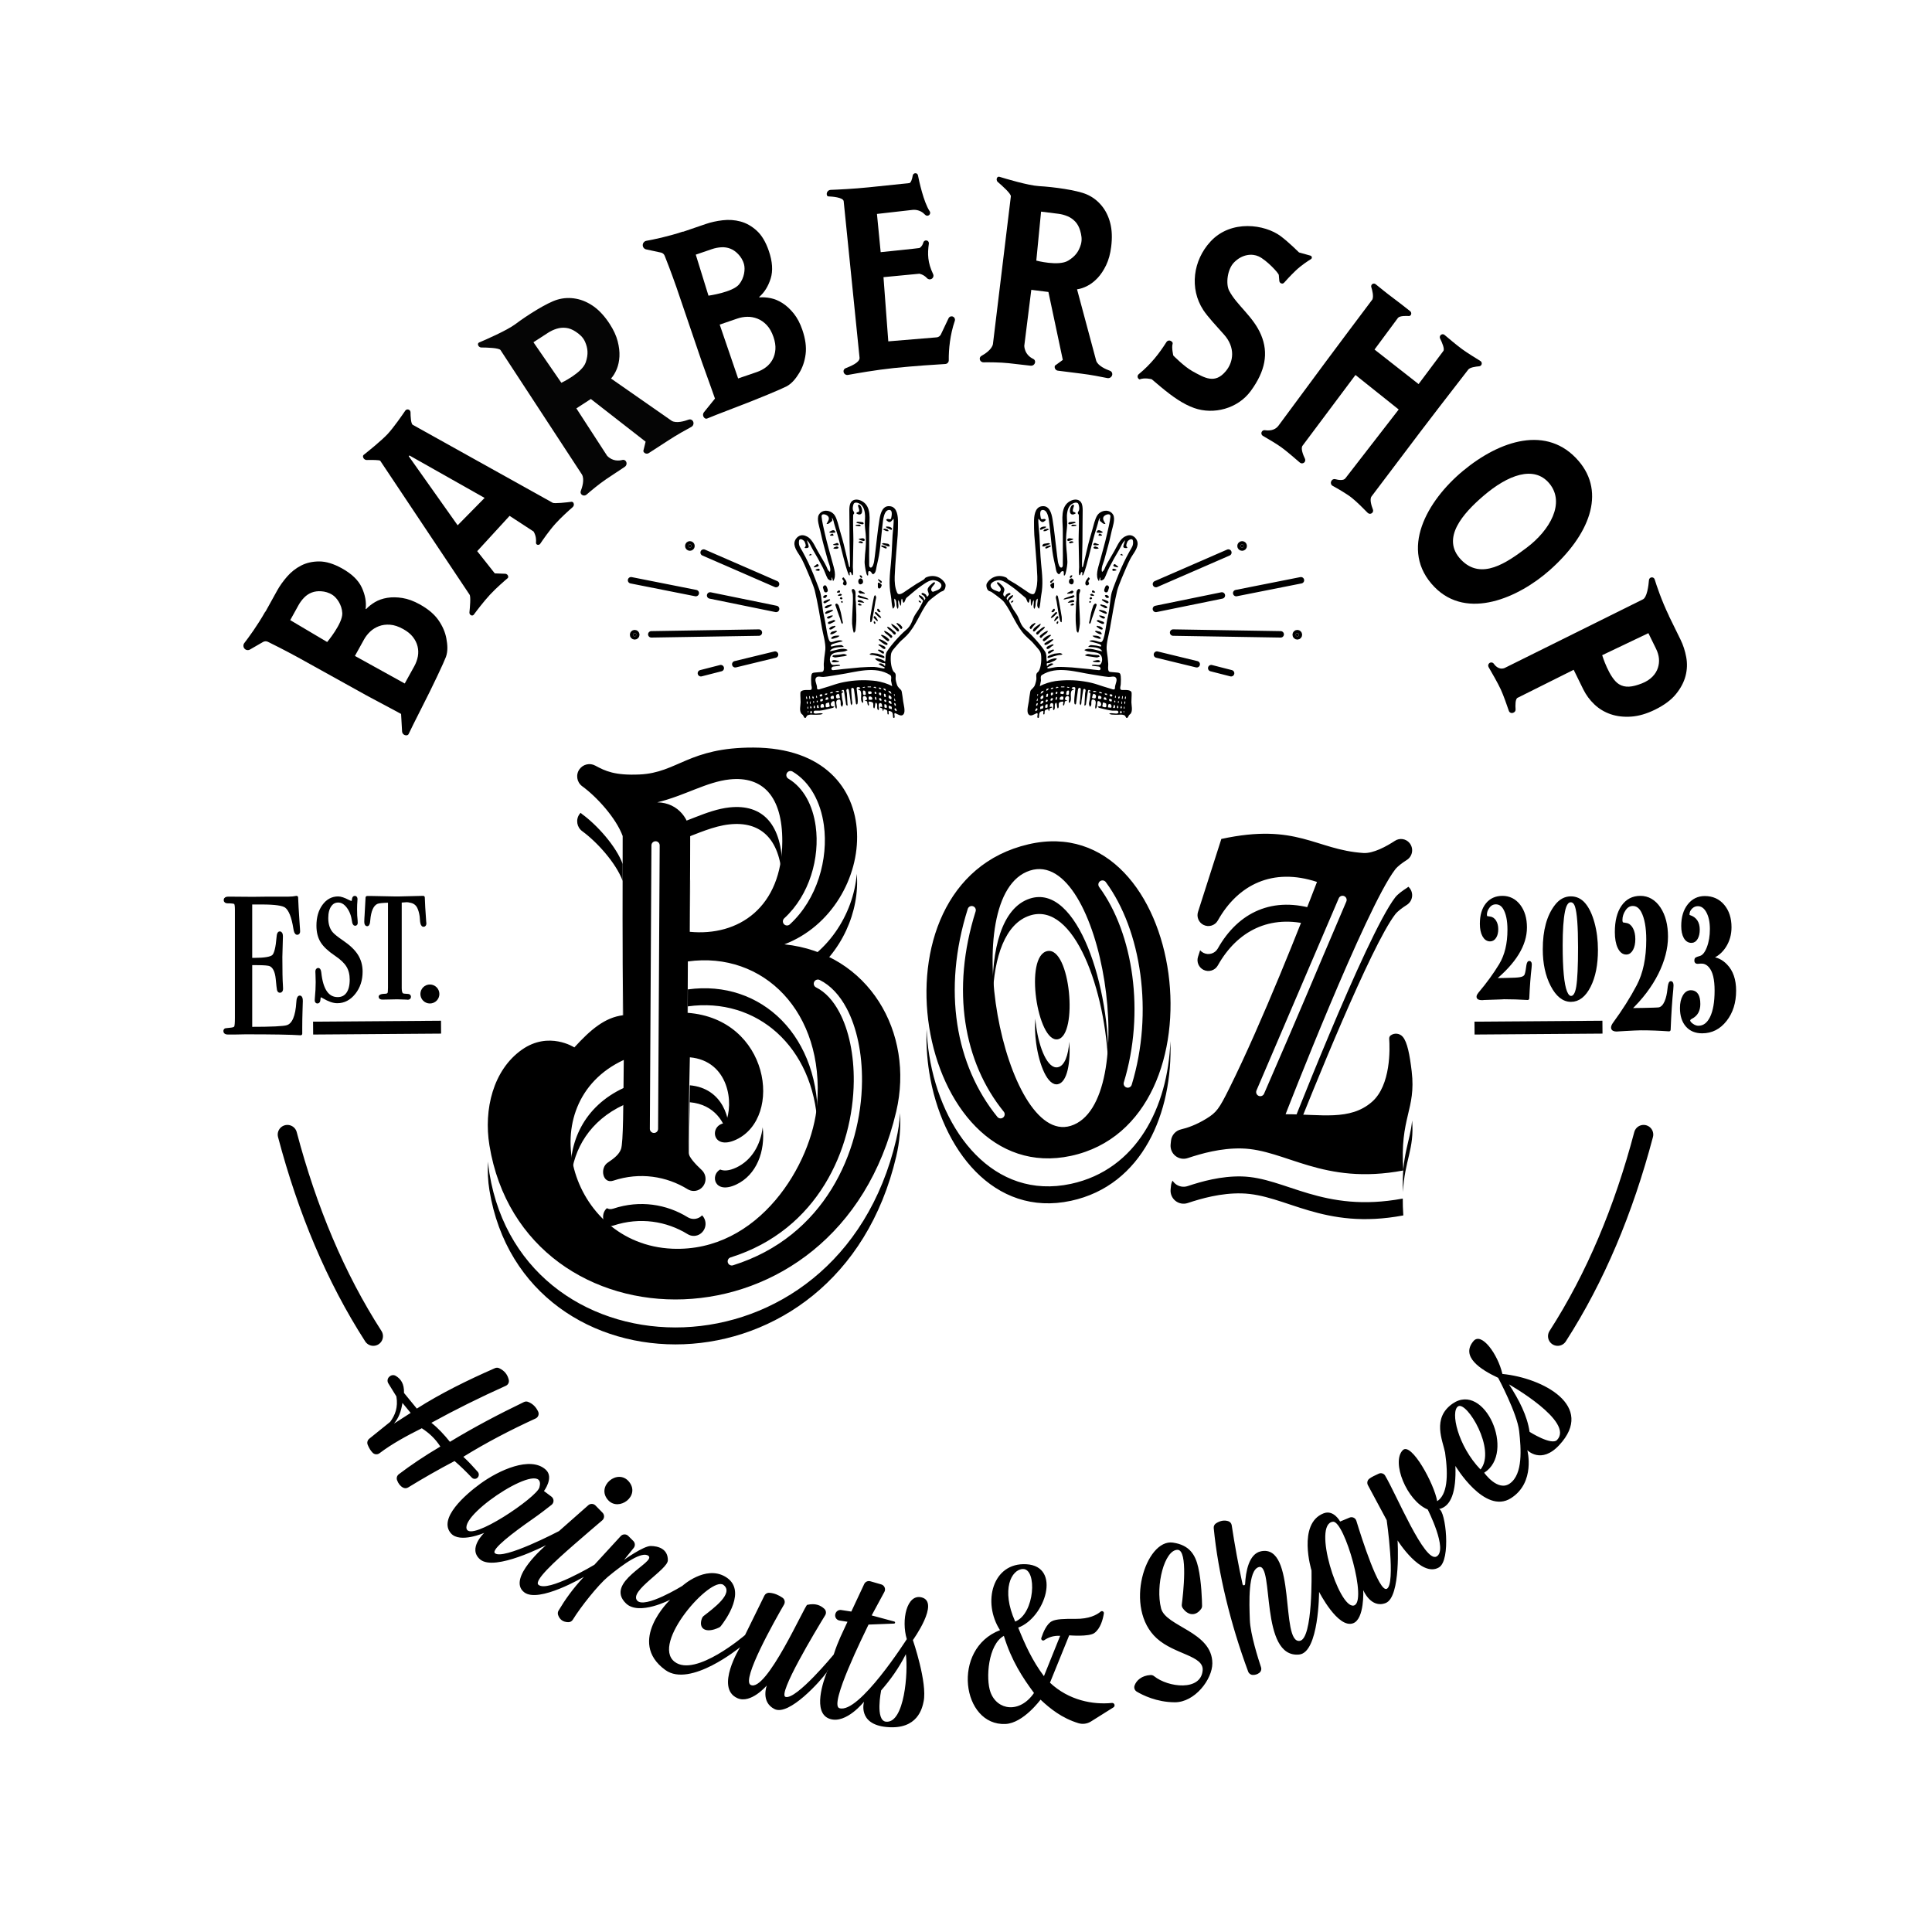 <?xml version="1.0" encoding="UTF-8"?><svg id="_レイヤー_2" xmlns="http://www.w3.org/2000/svg" xmlns:xlink="http://www.w3.org/1999/xlink" viewBox="0 0 3000 3000"><defs><style>.cls-1,.cls-2,.cls-3,.cls-4{fill:none;}.cls-5{clip-path:url(#clippath);}.cls-2{stroke-width:10px;}.cls-2,.cls-3,.cls-4{stroke:#000;stroke-linejoin:round;}.cls-2,.cls-4{stroke-linecap:round;}.cls-3{stroke-width:5px;}.cls-6{opacity:.98;}.cls-4{stroke-width:30px;}.cls-7{fill-rule:evenodd;}</style><clipPath id="clippath"><rect class="cls-1" width="3000" height="3000"/></clipPath></defs><g id="_レイヤー_1-2"><g><path d="m1665.66,783.53c1.01.19,2.23.47,2.07,1.76-.05.42-.23.82-.35,1.23-.56,2-1.77,4.75-1.48,6.88.15,1.14,1.14,1.58,2.12,1.85.25.06.56-.03.79.12.66.42,1.21,1,1.81,1.51-1.38.91-1.78,1.3-3.32,1.78-2.88.9-5.31-.46-5.83-3.48-.67-3.97.84-9.24,4.19-11.65Zm-4.76,30.72c-.44-.17-.9-.32-1.33-.53-.24-.11-.64-.18-.68-.44-.04-.28.43-2.17,1.1-2.3,1.94-.4,5.18-.72,7.15-.81.8-.04,2.03.03,2.67.6.36.33.5,1.06-.16,1.25-2.89.82-5.82,1.53-8.75,2.23Zm10.25.74c.61,2.07-.68,1.53-2.82,1.82-1.49.21-2.82.7-4.14.03-.36-.18-.69-.41-1.06-.58.1-.09,1.02-1.11,1.37-1.33.15-.09.31-.17.48-.18,2.31-.11,3.86.05,6.17.24Zm-56.28,5.6c1.58-2.13,3.81-2.77,6.37-2.93,1.94-.11,2.04-.28,3.34.66-2.37,2.21-2.66,1.74-7.2,3.95-.86.42-1.95.92-2.32-.33-.13-.44-.16-.9-.19-1.35Zm12.78,2.22c-1.62.71-3.67,1.99-5.5,2.03-.57.01-1.83-.22-2.21-.25.22-.28,1.1-1.74,1.57-2.18.76-.73,2.01-.97,3.02-1.1.97-.12,2.03-.52,2.93-.13.33.14,1.24.91,1.35.98-.36.18-.71.36-1.16.65Zm75.38,4.22c-.37-1.95.87-3.61,2.87-3.74,1.52-.09,2.83.62,4.12,1.34,1.6.9,1.72.81,2.41,2.03-2.74,1.52-6.26.41-9.4.37Zm4.75,1.58c.61.31,1.2.62,1.79.96.54.32,1.13.57,1.59,1.01.11.1-.06.89-.19.95-.53.21-1.13.21-1.69.3-.72.12-1.53.22-2.24.01-.44-.13-1.33-.61-1.62-.73.24-.38,1.01-1.69,1.3-2.04.23-.27.77-.37,1.06-.46Zm-50.68,9.72c.15-.42.35-.83.6-1.19,1.35-1.93,3.73-1.27,5.68-.96,2.06.33,2.25.02,3.44,1.3-2.26,1-4.64,1.82-7.02,2.49-1.36.38-2.47-.18-2.7-1.64Zm4.23,5.49c-.2-.18-1.11-.95-1.3-1.48-.32-.9,1.58-1.39,1.92-1.51,1.17-.4,2.39-.54,3.57-.07.39.15.76.36,1.1.6.19.13.16,1.03.01,1.1-.8.37-1.7.49-2.56.71-.91.23-1.83.44-2.74.65Zm38.85,2.95c-.29-.05-2.15-.37-2.45-.66-.17-.16-.05-.46,0-.69.19-.88,1.1-2.27,2.15-2.28,1.2-.02,2.29.74,3.42,1.14,1.21.43,2.16.32,2.88,1.21.13.16.21.35.34.52-2.57.85-2.63.49-6.34.76Zm-73.59-.52c-1.31.6-3.87,1.89-5.3,2.26-.98.25-2.02-.11-2.98-.2.32-.86.56-2.05,1.11-2.83.41-.58,1.27-1.11,1.98-1.17,6.03-.54,6.38-1.94,9.52.27-2.11,1.03-2.16.82-4.33,1.67Zm.63,4.43c-1.12.51-1.63.85-2.84,1.09-.46.1-1.3-.74-1.41-1-.06-.15.11-.32.19-.46.46-.8,1.1-1.53,1.9-2,1.1-.65,2.37-.74,3.59-1.01.6-.13,1.19-.35,1.81-.46.21-.04.51.27.59.37.24.25.54.46.67.78.09.23-.66.86-.68.87-1.24.66-2.55,1.19-3.82,1.82Zm73.38-2.22c3.63,1.5,4.14.89,5.49,3.06-2.11.79-4.52.93-6.68.29-.27-.09-.54-.21-.77-.38-.18-.12-.33-.29-.44-.48-.85-1.51,1.47-2.2,2.4-2.49Zm40.86,11.51c.95.77,1.8,1.43,2.64,2.09-1,.13-2.17.52-3.18.17-.4-.13-1.2-.62-1.46-.74.63-.54,1.26-1.08,2-1.52Zm-6.33,19.01c.78.77.79.75,1.37,1.69-.19.05-.36.16-.55.21-1.09.29-2.37-.26-3.34-.48-.93-.22-1.86-.45-2.75-.76-.55-.2-.93-1.11-1.06-1.61-.03-.12-.07-.26-.01-.37.14-.27.36-.49.56-.73.5-.62,1.03-1.29,1.91-.93.21.09.41.2.59.34,1.11.86,2.19,1.75,3.28,2.64Zm-1.2,6.47c-.68.2-1.36.44-2.07.59-.33.07-2.5.57-3.39.4-1.32-.26-1.73-2.2-.66-3.02.9-.7,2.31-.12,3.2.1.25.06.51.1.75.18.93.32,1.41,1.04,2.17,1.75Zm-71.02,8.1c.78-.14,1.46-.16,2.14-.19-.12.63-.19,2.01-.78,2.61-.25.26-.96.92-1.38,1.16-.17.1-.44.29-.68.25-.22-.04-.52-.24-.66-.34-.06-.05-.54-.39-.53-.6,0-.25.31-.84.42-1.04.2-.34.41-.68.63-1,.24-.34.55-.56.84-.85Zm-31.46,8.65c.69-.48,3.13-2.19,3.89-2.61.33-.19.82-.11,1.16-.14-.01.2.02.41.01.62,0,1.19-1.89,2.53-2.22,2.89-.72.78-1.32,1.71-2.21,2.28-.22.15-.48-.23-.7-.37-.18-.12-.35-.26-.49-.41-.74-.78.16-1.54.56-2.26Zm35.79,1.17c-.13,1.17-.48,2.5-1.39,3.32-1.41,1.29-3.17.7-4.52-.34-.42-.33-.85-.68-1.09-1.17-.33-.67-.38-1.6-.36-2.27.03-.99.26-2.06.8-2.91.84-1.34,2.55-2.32,4.11-1.62.43.2.84.48,1.18.81.33.32.6.71.8,1.12.45.94.56,2.03.47,3.06Zm23.97-3.07c-.94.73-1.43,1.71-1.15,2.89.35,1.46,1.94,3.14.4,4.53-1.27,1.13-3.04,2.11-4.33.56-.19-.23-.36-.48-.49-.74-.13-.24-.25-.48-.28-.75-.32-2.58.51-4.35,1.92-6.5.54-.83,1.19-1.58,1.77-2.38.16-.23.66-1.43,1.33-1.29.79.16,1.75,1.24,1.79,2.06.04.69-.47,1.23-.96,1.62Zm-54.38,7.71c0,1.74.5,4.21-1.01,5.55-.51.45-1.31.27-1.89.07-1.21-.42-1.74-1.48-2.21-2.6-.32-.79-.86-1.56-.84-2.41.03-1.02,1.48-2.02,2.11-2.51.51-.39,2.43-2.17,3.26-1.18.21.25.41.51.53.81.13.34.21.72.22,1.09.01.4-.04.81-.17,1.18Zm78.98,4.23c.51-1.25,1.14-2.71,2.47-3.29,1.63-.71,3.51,1.39,3.84,2.8.11.43-.09,1-.21,1.38-.5,1.62-.91,3.27-1.52,4.85-.91,2.34-4.08,2.57-5.37.38-1.16-1.97.23-4.22.79-6.12Zm-20.17,7.07c0-.54-.15-1.57.29-2.07.19-.23.52-.29.79-.34.34-.05.67-.13,1.02-.14.06,0,.1.08.15.12.46.39.91.78,1.36,1.18.45.4.99.72,1.32,1.23.07.1-.38.88-.58.91-.37.04-.74.01-1.1.02-.97.05-1.93.24-2.76-.41-.18-.15-.35-.32-.49-.5Zm-33.05,2.22c-1.76.13-3.52.56-5.28.37-.32-.03-.45-.74-.2-.95,1.08-.94,2.47-1.43,3.74-2.09,1.27-.66,2.53-1.32,3.85-1.85.34-.14,1.04.56,1.13.64.48.43.91.92,1.41,1.32-.69.69-1.91,2.47-2.96,2.64-.56.09-1.12-.08-1.69-.08Zm35.06,3.8c-.57-.06-2.02-.15-2.77-.28-.47-.09-.86-.14-1.23-.43-.31-.23-.92-1.03-1.07-1.18.62-.37,1.61-1.46,2.51-1.38.29.03.58.13.85.23.79.29,1.83,1.02,2.4,1.46.6.45.86.94.08,1.32-.25.12-.51.2-.77.26Zm24.39,2.43c-1.29.38-1.64.7-2.76.89-.95.15-1.81-.92-2.31-1.56-.48-.6-1.04-1.15-1.37-1.85-.08-.17.13-.36.23-.53.32-.53.82-.75,1.43-.82.3-.03.61-.01.91.04.32.05.63.14.93.26.61.24,1.21.63,1.69,1.08.68.65,1.23,1.52,1.25,2.49Zm-66.1.21c3.41-1.21,6.81-2.43,10.24-3.56.76-.24,1.02-.21,1.54.3.37.35.46.83.98,1.02-3.65,3.96-4.49,2.48-12.08,4.23-3.07.71-3.06,1.1-5.42.63,1.85-1.85,2.14-1.38,4.74-2.62Zm37.91,2.85c-.52-.29-1.52-.48-1.88-1.05-.27-.43-.02-.93.23-1.29.38-.55,1.12-1.28,1.83-1.35.29-.03.54.14.75.31.35.28.69.72.87,1.12.09.19.25.55.14.8-.26.58-1.64,1.26-1.94,1.46Zm-25.87,1.79c.56,1.16-.09,2.05-1.26,2.25-1.33.22-2.65.41-3.99.57-2.81.36-2.82.75-4.76.27,1.99-2.2,5.12-4.02,8.15-4,.59.01,1.42.67,1.86.91Zm26.29,1.59c-.48.84-.95,1.47-1.42,2.11-.33-.25-1.14-.57-1.39-1.01-.12-.21-.07-.48-.04-.7.04-.2.1-.4.17-.59.07-.16.22-.5.4-.64.16-.14.46-.11.65-.05.6.19,1.11.53,1.63.88Zm-120.89-2.01c.01.23.15,1.18.05,1.58-.11.42-.51.69-.81.95-.58.49-1.66,1.21-2.16,1.59-.1-.42-.27-.82-.38-1.23-.05-.18-.1-.36-.12-.54-.08-.47.53-.74.81-.94.27-.19.54-.36.83-.52.58-.31,1.18-.6,1.78-.89Zm141.58-.95c.96.38,1.92.74,2.86,1.15.24.11,2.37.83,3.03,1.61.24.29.75,1.03.54,1.45-.37.78-1.18,1.46-2.1,1.36-.34-.04-.67-.17-.98-.32-2.09-1.1-4.96-2.99-6.81-4.3-.67-.47-.73-.9-.09-1.45.15-.14.34-.29.54-.29.49.01.96.21,1.43.34.53.14,1.05.32,1.58.45Zm-49.3,5.6c.88.46,1.65,1.02,2.42,1.59-.56.49-1.12,1.41-1.93,1.6-.3.08-.62.1-.93.12-.32.02-.64.01-.96,0-.64-.03-1.3.04-1.92-.13-.08-.03-.27-.86-.11-.97,1.12-.77,2.29-1.47,3.43-2.21Zm53.42,7.39c-.52.05-1.03.15-1.55.2-1.84.17-3.58-1.32-4.98-2.11-2.58-1.45-2.68-1.27-4.35-2.77.22-.2.39-.46.62-.65.99-.89,1.34-.12,3.04.27,2.12.48,4.32.76,6.08,2.14.33.26,1.04.77,1.18,1.32.1.41-.03,1.34-.04,1.6Zm-80.98,3.06c-.33.62-.75,1.34-1.22,1.9-.45.52-.99.97-1.64,1.22-.67.26-1.42.34-2.12.16-.09-.02-.29-.17-.32-.28-.19-.83,1.08-2.3,1.32-2.66.19-.27.38-.55.58-.81.21-.25.42-.5.65-.74.49-.5,1.38-1.26,2.03-.55.11.12.2.26.28.41.09.19.17.38.23.58.09.25.15.51.21.77Zm73.17.32c2.6.45,5.16,1.17,6.98,3.22.61.7.75,1.73-.2,2.17-.26.12-.56.23-.83.15-1.85-.58-3.66-1.29-5.42-2.09-3.65-1.67-3.68-1.63-5.71-3.49.45-.2,1.01-.66,1.55-.66.95.01,2.74.48,3.63.7Zm-77.4,11.5c-1.09.43-1.08.45-2.25.5,1.17-3.58,1.99-3.04,5.86-7.26.46-.51,1.16-1.42,1.82-1.74.6-.28,1.38-.12,1.94.14.36.17.46,1.3.19,1.57-1.82,1.85-3.7,3.65-5.59,5.44-.56.54-1.29.98-1.97,1.35Zm72.54-3.06c.46-.08.9-.22,1.36-.27,1.5-.16,2.55.25,4.08.72.45.14,2.51.59,3.22,1.39.33.38.97,1.74,1.09,1.92-.3.08-1.9.69-2.51.75-1.05.09-2.09-.58-2.93-1.11-1.57-1-3.05-2.01-4.31-3.4Zm-66.31,2.11c.46-.43,1.08-1.44,1.81-1.49.32-.02.57.15.78.38.53.6,1.06,1.98.39,2.69-.97,1.01-3.9,3.78-5,4.64-.82.63-1.33-.88-1.02-1.43.46-.8.96-1.59,1.45-2.37.52-.81,1.06-1.61,1.59-2.42Zm5.6,4.33c-2.33-12.57-2.8-13.49-4.9-27.94-.9-6.2-2.65-6.65.38-10.49.52.68,1.29,1.23,1.51,2.05,1.12,4.12,5.57,28.85,5.91,31.54.31,2.53.19,5.11.03,7.66-.08,1.25-1.13,1.17-1.7.26-.59-.94-.88-2.03-1.23-3.08Zm-2.85,2.01c.25.37.38.79.43,1.22.06.43.02.89-.1,1.31-.1.39-.29.79-.55,1.1-.23.28-.55.53-.92.61-.4.08-.93-.54-1.04-.86-.28-.8.08-1.66.63-2.26.43-.47.98-.84,1.55-1.12Zm50.89,2.11c-.7,1.35-.55,1.46-1.86,2.22-1.39-2.55-.39-2.68.32-6.58,1.8-10,2.1-12.29,5.51-21.98.26-.74,1.74-2.42,2.41-2.77,1.36-.72,3.22.63,2.73,2.15-2.24,7.07-4.97,13.97-7.35,21-.66,1.96-1.13,3.98-1.76,5.96Zm16.89,1.9c-4.9-2.67-5.33-2.01-7.92-4.52,3.1-2.54,3.46-.43,9.17,1.05.89.24,2.16.79,2.46,1.79.15.52.01,1.52-.58,1.8-1.03.5-2.1.2-3.13-.12Zm-103.68-1.27c.2.14.73.44.83.72.17.47-.23.85-.49,1.16-.93,1.1-1.94,2.14-2.85,3.26-.91,1.13-1.74,2.32-2.61,3.48-.17.23-.51.77-.79.93-.81.44-1.7-1.09-1.94-1.43-.1-.13-.48-.77-.33-1.04,1.05-1.98,2.46-3.7,4.34-4.93.82-.53,3.45-1.91,3.84-2.15Zm98.3,4.97c2.61.11,4.81.98,6.54,2.97.13.15.73,1.02.58,1.37-.78,1.78-3.18.93-4.35.27-.75-.43-1.45-.92-2.16-1.41-.71-.5-1.41-1.01-2.09-1.54-.01-.01-1.16-.96-1.12-1.28.03-.25.29-.41.49-.57.68-.54,1.47-.29,2.11.19Zm-101.26,7.49c-.14-2.64,1.86-4.52,3.79-6.02,2.03-1.56,4.3-3.21,6.54-4.46.63-.35,1.33-.29,2.01-.41-2.34,4.7-3.24,4.43-9.03,10.77-1.07,1.17-2.18,1.51-3.31.12Zm67.05-44.66c1.12-6.81.2-6.75.45-13.55.09-2.5.4-4.81,2.56-6.49.73-.57,2.66-.6,3.09.55.89,2.42-1.22,5.03-1.4,7.61-.31,4.56-.14,9.14-.03,13.71.16,6.03,1.52,25.21,1.15,31.57-.05.88-1.11,11.15-2.81,14.32-3.02-2.75-2.26-3.22-2.96-9.16-1.6-13.64-.53-24.2-.05-38.56Zm40.02,49.31c-2.71,1.58-5.85-.64-8.16-1.99-1.53-.88-1.6-.77-2.7-1.94.22-.16.39-.39.61-.55,1.27-.89,2.63.05,4.19.35,1.35.25,3.21.49,4.26,1.48.65.6,1.45,2.12,1.8,2.65Zm-95.45-3.38c-1.03,1.16-2.04,2.36-3.08,3.51-.38.41-.79.78-1.36.88-1.53.25-2.81-1.41-2.04-2.77.88-1.57,2.59-2.52,3.97-3.68,2.22-1.87,4.83-4.2,7.59-5.39.61-.27,1.34-.07,1.96-.08-1.65,3.8-2.42,3.21-7.04,7.53Zm11.85-1.03c-2.25,4.01-3.04,3.3-8.73,8.47-.67.61-1.04,1.86-1.97,2.06-1.68.36-2.91-1.61-2.03-2.97.8-1.24,2.12-2.06,3.28-2.99,2.1-1.7,2.66-2.11,4.78-3.28.69-.39,1.4-.75,2.11-1.11.27-.13.52-.36.83-.38.58-.04,1.15.13,1.73.2Zm69.03,7.15c4.11-.26,9.12-.39,12.24,2.78.32.33.55,1.18.72,1.57-.52.2-1.04.58-1.63.57-.83-.02-2.31-.39-3.07-.7-1.68-.67-6.89-1.46-8.26-4.22Zm-75.29,8.77c-.43-.24-1.81-.94-2.05-1.64-.09-.27-.03-.59.09-.85.48-1.06,2.57-2.93,3.06-3.32,2.29-1.87,5.44-3.52,8.3-4.28.43-.11,1.29.49,1.59.61-3.45,3.34-6.76,7.12-10.99,9.48Zm13.1-3.38c.93.22,1.83.78.7,1.59-.34.24-7.26,6.84-11.44,7.43-1.88.27-2.46-1.91-1.02-2.92,1.13-.8,2.29-1.54,3.46-2.27,1.17-.73,2.33-1.47,3.55-2.11,1.59-.83,3.05-1.17,4.75-1.72Zm-1.16,11.08c-.79.66-1.54,1.35-2.34,1.99-1.69,1.35-1.98,1.84-3.81,2.22-1.41.29-2.5-1.19-1.82-2.47.91-1.69,3.51-2.71,5.14-3.27,3.47-1.18,3.73-2.41,5.93-.64-1.34,1.36-1.48,1.16-3.1,2.17Zm-1.27,9.72c-.63.42-1.66,1.32-2.45,1.52-.13.03-1.86.16-2-.41-.17-.63-.22-1.78.3-2.34,1.3-1.42,3.19-2.01,4.96-2.61.97-.32,1.99-.99,2.99-.76.31.08,1.23.61,1.33.65-2.03,2.21-2.27,1.91-5.13,3.95Zm74.54,4.22c.45.74.8,1.38,1.15,2.02-4.81,2.29-5.03,1.24-12.34.27-6.59-.87-6.65-.61-10.66-2.19,5.43-3.91,6.06-1.11,17.29-.61,1.53.06,3.05.28,4.56.51Zm-69.13-2.47c7.72-.65,8.26-1.78,12.64.55-2.41,2.17-2.86,1-6.38,1.69-4.72.91-10.76,2.9-14.81,4.3-2.57.9-2.7-1.8-1.14-2.7,3.14-1.82,6.39-2.87,9.69-3.84Zm71.35,12.08c-1.49,1.76-3.81,1.37-5.88,1.21-1.99-.16-4.1-.35-5.95-1.14.95-1.45,1.31-.92,3.28-1.34,2.39-.52,5.37-1.78,7.54.1.39.34.73.74,1.01,1.17Zm-1.48-27.03c-5.29-1.86-9.96-2.85-15.77-4.28,5.53-4.59,15.67,2.45,18.92,1.06,5.02-2.14,6.78-26.13,9.96-39.35,3.05-12.67,3.81-29.74,6.03-37.53,1.73-6.07,9.96-26.48,10.65-28.18,4.91-12.14,10.62-24.16,17-35.6,3.29-5.9,6.26-9,5.37-16.02-.74-5.83-7.17-1.58-8.66.85-.43.71-2.16,5.16-1.75,6.77.27,1.09,2.43,2.67,1.38,3.08-1.26.5-6.43.56-6.02-2.44.28-2.04,2.07-7.06,2.98-9.69-5.69,5.45-4.4,6.26-9.54,15.02-8.01,13.66-7.92,13.57-15.27,27.47-3.01,5.71-4.62,11.69-7.71,17.36-.45.82-3.59,3.03-4.95,2.85-2.1-.28-.79-3.85-1.29-5.2-1.33,1.85-1.36,4.13-2.01,6.27-6.2-7.51-1.23-21.24.89-29.18,4.05-15.12,8.38-29.68,11.82-44.94,1.33-5.89,4.48-19.07,5.05-25.99.54-6.59-8.43-3.28-10.41-.2-2.61,4.03,1.17,7.93,2.78,11.46-3.01.27-4.36-1.11-6.56-3.13-.7-.64-1.8-.99-2.15-1.87-.63-1.54.26-3.32.11-4.97-3.02,5.34-1.95,5.65-4.47,13.35-5.18,15.88-8.62,30.4-12.73,46.62-1.77,6.96-5.31,21.38-8.82,29.12-.23.5-.92.59-1.39.86-.55-1.43.86-4.52-.31-5.24-1.84-1.13-2.65,3.68-2.93,4.19-.39.69-1.38.89-1.64-.06-.95-3.5-.03-9.08-.05-11.96-.12-14.1-.69-28.2-.78-42.3-.04-6.07.31-12.13.37-18.2.06-6.69.23-13.38-.02-20.06-.07-1.88-1.36-1.32-1.63-3.25-.21-1.56,1.39-2.83,1.84-4.34.87-2.95.19-6.49-.68-9.25-1.13-3.61-5.23-2.95-7.9-1.85-6.36,2.61-8.73,8.48-9.73,14.88-1.13,7.23.22,11.17-.09,19.11-.24,6.05-1.36,12.05-1.55,18.1-.61,19.63,1.28,19.48,1.96,39.04.11,2.96-1.15,11.34-1.96,14.39-1.27,4.83-.72,5.12-3.05,7.22-1.5-1.84.58-6.64-1.67-7.13-4.85-1.05-4.25,7.79-8.45,3.48-2.73-2.8-2.68-7.36-3.58-11.16-3.35-14.16-4.16-18.8-5.7-32.06-1.5-13-2.5-25.82-4.21-38.8-.56-4.26-1.95-11.57-5.39-14.84-.82-.77-1.86-1.37-2.96-1.58-7.44-1.42-4.99,9.19-4.33,12.52.68,3.36,3.93.95,5.94,1.38.81.18,1.36.95,2.02,1.46-2.09,1.96-4.65,4.88-7.82,2.27-1.45-1.19-2.4-2.92-3.82-4.15-.8,4.62,1.25,21.16,1.55,25.85.93,14.44,1.14,29.09,2.56,43.5,1.7,17.19,3.47,32.71.18,49.69-1.12,5.76-1.13,15.34-3.25,20.68-5.53-3.51-1.22-10.77-2.36-15.63-5.04,3.47-1.32,11.39-5.22,16.05-2.35-4.57.32-9.12-.89-13.84-1.98,2.85-1.79,6.24-3.63,9.19-1.69-3.77.24-7.8-1.8-11.4-1.55,1.63-.95,5.82-2.68,6.29-1.73.48-2.75-6.15-4.66-7.68-4.35-3.47-14.91-12.86-18.79-15.49-4.7-3.19-14.55-11.44-21.7-11.81-4.76-.24-15.98,3.56-13.12,10.53,1.8,4.39,7.72,5.72,12.15,7.42,1.77.68,3.16-1.91,3.22-3.04.18-3.55-3.48-6.22-5.4-9.21-.32-.5-1.15-2.09.27-2.38.67-.14,1.45.08,1.98.51,1.67,1.38,9.06,6.95,8.74,11.27-.2,2.65-2.25,5.21-1.65,7.81.25,1.06,1.17,1.87,2,2.58.91.78,1.45-1.93,2.21-2.86.79-.96,6.39-4.61,6.89-1.44.25,1.65-2.73,1.99-3.75,3.31-2.52,3.23-2.93,3.7-.86,6.72,1.34-3.89,4.47-7.21,8.69-8.14-.21,3.72-1.37,3.12-4.63,6.82-.61.69-1.76,1.1-1.89,2-.13.97,2.31,5.21,3.38,7.38,2.67,5.39,4.78,8.24,7.99,12.9,6.44,9.34,4.98,17.07,15.89,25.88,8.73,7.06,28.33,29.34,30.14,35.61,1.59,5.53.2,9.59,1.77,13,1.74-2.27,4.37-3.2,7.42-4.11,2.7-.8,5.79-1.8,8.07-.51-3.35,3.6-3.83,2.85-11.7,6.54-1.24.59-3.08-.22-4.05.76-.58.58.25,3.99.31,4.29,2.21-3.11,6.23-5.78,9.99-3.52-2.8,2.42-5.57,3.44-8.83,5.01-1.88.91-.22,2.23,1.27,2,4.67-.74,9.27-2.01,13.99-2.33,3.55-.24,16.47.25,22.23.75,1.86.16,20.92,1.94,26.41,2.53,5.11.55,10.21,1.37,15.34,1.7.7.05,1.55-.07,2.02-.59,1.71-1.9-.03-4.64-2.06-4.98-3.25-.55-6.56-.68-9.82-1.18-.35-.05-.86-.13-.95-.47-.21-.84,1.44-1.15,2.31-1.22,3.92-.34,9.67,1.9,11.7-1.46.79-1.3,1.39-2.74,1.68-4.23s.27-3.06.03-4.56c-2.1-13.13-19.81-6.87-27.45-12.62,7.48-4.8,19.49,1.04,27.83,1.98-4.06-7.05-15.33-6.23-21.92-6.82,3.86-4.17,4.39-2.6,11.89-2.09,2.27.15,4.8,1.24,7.06,1.46.43.04,1.1.14,1.26-.26.26-.6.06-1.4-.33-1.92-.58-.76-1.58-1.06-2.35-1.6Zm-59.13,65.88c-.12.15-1.12.87-.62,1.12.1.06.21.08.32.1.19.03.37.04.56.04,2.93.03,3.13.27,5.02-.31-.07-.06-.6-.66-.81-.79-.09-.06-.19-.11-.29-.11-1.44-.12-2.73-.05-4.18-.05Zm11.83,2.12c.27-.29.54-.58.82-.87-.98-.25-2.26-.63-3.26-.78-.06-.01-.11.04-.16.08-.24.21-.37.53-.57.77,1.72.54,1.67.8,3.17.8Zm-18.37.21c.95-.61,1-.48,2.53-1.09-.82-.27-1.65-.55-2.47-.81-.1-.03-.31-.07-.41,0-.75.58-1.46,1.2-2.19,1.81,1.1.15,1.77.66,2.54.09Zm-5.92-.43c-.12-.02-.66-.19-.88-.2-.46-.03-1.46.39-1.56.42-.25.09-.99.4-1.21.56-.06.05-.09.13-.11.21-.1.37.01.76-.02,1.14,1.18-.1,2.64.2,3.34-1.01.18-.32.34-.77.44-1.12Zm3.59-10.34c14.6-1.85,28.99-1.74,43.58.49,18.2,2.78,22.69,5.99,42.46,11.59,1.69.48,3.66,1.56,5.22.74,1.22-.65.81-2.66,1-4.03.63-4.77,4.43-11.08.96-14.41-2.71-2.59-7.49-.41-11.22-.75-8.38-.78-16.89-2.58-25.23-3.79-24.77-3.6-54.94-14.18-78.29.96-2.55,1.65-1.14,7.16-1.26,8.61-.03.35-1.38,6.81-1.74,8.58,7.52-4.19,16.07-6.57,24.52-7.99Zm-12.67,14.36c.32-.36.65-.7.96-1.06.31-.36.73-.65.91-1.09.03-.09-.46-.6-.55-.67-.06-.05-.13-.11-.19-.09-.53.14-2.21.86-2.69,1.1-.06.03-.14.08-.15.14-.07.8-.06,1.6-.08,2.4.53-.17,1.05-.35,1.79-.73Zm76.23,2.32c-.8-1-1.93-1.4-3.19-1.48-.22-.01-1.1-.08-1.5.13-.21.1-.71.59-.8.65.01,0,.4.65.53.77.64.57,1.72.2,2.58.2.7.01,1.7-.12,2.38-.27Zm5.71.21c-1.04,0-1,.17-2.33.75.64.41,1.24.9,1.93,1.2.15.07.29.13.45.14.9.06,1.79.05,2.69.07-.01-1.73-1.59-1.42-2.74-2.16Zm-90.38,1.69c.15-.09.82-.41,1.05-.6.46-.38.81-1.27.99-1.62.24-.46.44-.94.67-1.4-.87.25-1.47.33-2.3.71-.34.16-.66.36-.97.57-1.15.76-1.3,2.28-1.69,3.47,1.29-.53,1.42-.31,2.25-1.13Zm23.44,1.06c.13-.39.42-.86.42-1.29-.02-.89-.11-1-.22-1.88-.62.28-1.77.42-2.22,1.1-.34.51-.26,1.24-.15,1.81.04.24,0,.6.23.68.18.07.6.01.69-.01.41-.07.89-.2,1.25-.41Zm5.06-1.69c.07.37.08.75.13,1.12.02.16.03.32.08.47.02.09.06.2.14.22.65.17,1.32.25,1.99.33.7.08,2.35.63,2.71-.5.21-.65.36-1.31.49-1.98.04-.21.05-.42.02-.63-.15-1.24-2.44-.94-3.05-.95-.29-.01-.57-.01-.85.04-1.06.17-1.5.87-1.66,1.88Zm12.04,3.59c.2-.14.42-.24.62-.36.88-.55.59-1.75.68-2.72.07-.77.16-1.55.14-2.33,0-.26-.11-.52-.2-.77-.43-1.14-2.11-.56-2.78-.03-.69.55-1.13,1.37-1.2,2.25-.03.34.02.7-.01,1.04-.04.4-.57,1.85-.05,2.4.54.57,2.43.49,2.8.52Zm57.44-.43c1.04.22,2.09.44,3.14.66-.16-.87-.05-1.06-.23-1.76-.02-.08-.09-.24-.19-.27-.26-.09-.53-.17-.81-.23-.28-.05-.56-.09-.84-.12-.58-.06-1.15-.09-1.73-.16.08.63.16,1.26.66,1.88Zm-84.26-1.9c0,1.06-.18,1.84.13,2.74.05.15.13.28.18.43.47-.19.98-.3,1.46-.47.22-.08.45-.17.66-.28.68-.34.86-1.17.96-1.85.08-.54.09-1.09.19-1.63-.97-.04-1.85-.12-2.83-.06-.07,0-.14.04-.2.08-.25.22-.49.88-.55,1.04Zm-20.06,1.06c-.61.11-1.1.44-1.09,1.12,0,.27.05.53.07.8,0,.13.03.26.03.4,0,.12-.07.25-.04.37.02.06.11.08.16.12.1.05.2.09.3.14.4-1.17,1.17-1.95.57-2.95Zm115.51,2.74c.04-.23.06-.46.05-.7-.04-.93-.76-1.44-1.61-1.63-.73-.17-1.25-.32-1.92.04-.22.12-.53.33-.63.6-.2.53-.06,1.48.4,1.84.27.22.57.39.86.56.4.24.9.44,1.38.37.64-.09,1.12-.57,1.47-1.08Zm-102.63-.42c0,1.15-.05,1.14-.26,2.27.3-.03,1.62-.1,2.14-.35.78-.37.67-1.36.74-2.05.05-.43.36-.82.34-1.25-.02-.33-.5-1.64-.5-1.65-.94.42-2.12.56-2.3,1.75-.06.42-.09.85-.16,1.28Zm108.12,3.38c0-1.02.06-1.7-.03-2.73-.01-.07-.05-.14-.09-.2-.1-.14-.57-.53-.61-.56-.19.58-.54,1.54-.72,2.22-.06.25-.16.49-.17.75,0,.07.09.11.15.14.12.07.25.12.39.16.33.11.73.2,1.08.22Zm-34.84-6.12c-.8.53-1.35,2.65-1.51,3.22-.13.45-.82,2.55-.37,3.33.08.14.42.18.54.2.6.09,1.21.18,1.81.25.28.03,1.57.29,2.18.04,1.06-.45,1.07-1.5,1.25-2.54.15-.9.19-2-.45-2.74-.27-.31-.56-.61-.88-.88-.64-.55-1.85-.71-2.57-.88Zm40.75,5.28c-.26-.64-.52-1.27-.78-1.91-.22.34-.46.67-.68,1.01s-.43.68-.63,1.03c-.35.65.2,1.6.43,2.19.21-.14.44-.25.64-.39.2-.14.4-.28.58-.44.33-.31.39-1.2.44-1.49Zm-31.46-2.33c-.51.16-1.08.17-1.56.41-.08.05-.18.1-.21.2-.09.29-.09.61-.11.92-.03.31-.03.62-.03.93,0,.69-.39,1.68.18,2.06.92.61,2.16.41,3.25.55.16.02.31.03.47.01.49-.07.7-.57.85-.97.25-.72.46-1.51.12-2.24-.5-1.06-2-1.51-2.96-1.87Zm-87.42-.84c-.93.51-2.07.99-2.9,1.7-.5.44-.89.98-1.06,1.63-.13.46-.15.94-.12,1.42.04.64.03.98.55,1.33.09.06.4.25.57.2.39-.13.78-.31,1.15-.5,1.06-.51,2.04-1.2,2.23-2.44.17-1.1-.15-2.29-.42-3.34Zm123.53,4.85c.09-1.17.19-2.34.29-3.51-1.64-.03-.86.91-1.55,3.33-.07.25-.08.57.01.82.11.31.35.58.52.84.24-.35.48-.7.73-1.48Zm3.38-.84c0,.4-.07,1.08.02,1.47.07.33.35.59.52.85.27-.32.53-.49.7-.88.24-.56.45-1.3.41-1.93-.06-.78-.4-1.51-.61-2.24-.21.61-.4,1.24-.63,1.85-.18.46-.3.4-.41.88Zm-95.45,0c.11-.7.03-1.79-.9-1.89-.31-.04-.63-.01-.95-.02-.43-.02-.87-.1-1.3-.05-.56.07-1.09.61-1.41.92-.47.43-1.1,1.02-1.15,1.72-.06.79,0,1.06.25,1.84.07.2.07.47.26.58.19.1.43-.07.65-.07s.45.02.68.05c1.37.15,2.89.55,3.86-.77.09-.13,0-.5,0-.62,0-.56,0-1.13,0-1.69Zm66.31,0c-.86-.08-1.7-.98-2.58-.64-.86.32-1.01,1.43-1.02,2.22,0,.23.02.47.06.7.01.06.06.31.17.35,1.32.51,2.75.59,4.13.83-.18-1.08-.37-2.17-.76-3.46Zm-76.02-.42c-.07-.23-.15-.45-.26-.65-.09-.15-.22-.28-.36-.39-.12-.09-.33-.05-.44.01-.42.24-.69.87-.86,1.28-.1.25-.19.52-.25.79-.23.97-.58,1.55-.03,2.29.18.23.39.44.55.68.18-.21.74-.76.96-1.07.58-.83.57-1.99.69-2.94Zm-8.66,1.05c-.85.51-1.44,1.57-1.64,2.51-.06.3-.1.69,0,.99.13.34.43.5.77.49.86-.01,1.85-.21,2.33-.98.51-.8.58-1.9.85-2.76-.7-.15-1.41-.3-2.32-.25Zm-21.75,4.02c.36-1.45.19-1.47.29-3.51-.11-.01-.22-.03-.33-.03-.07-.01-.17-.05-.21.01-.24.42-.38.89-.56,1.34-.26.64-.44,1.29-.51,1.98-.04.29-.01.79.42.7.13-.03.26-.08.37-.15.19-.1.36-.22.53-.34Zm114.03-2.54c-.73-.2-1.83-.51-2.54-.05-.43.29-.5.83-.46,1.3.07.78.28,1.18.92,1.64.2.14.42.25.63.37.21.1.42.2.64.27.68.21,1.42-.16,2.08-.25-.36-1.02.88-2.59-1.27-3.28Zm-99.88.64c-.5.64-1.49,1.41-1.48,2.34.01.36.28,1.27.31,1.46.19-.05,1.27-.16,1.64-.31.73-.3,1.06-1.2,1.23-1.91.06-.23.21-.51.08-.72-.26-.4-1.65-.82-1.78-.86Zm105.16,1.68c-.04.35-.13.69-.18,1.04-.02.16-.05.33-.04.49,0,.16.03.31.07.46.03.1.15.23.23.29.51.37.57.26,1.22.65.03-.42.16-1.31.15-1.84,0-.23.06-.51-.08-.7-.18-.23-.63-.3-.89-.34-.16-.03-.32-.04-.48-.05Zm6.75,3.38c.04-.31.2-1.1.2-1.51,0-.3.01-.51-.18-.74-.15-.18-.84-.62-.89-.67-.15.66-.49,2.01-.54,2.69-.01.06.07.07.12.09.11.04.23.07.34.09.31.06.65.08.95.05Zm4.65-2.53c-.11.65-.22,1.3-.32,1.95-.09.65-.3,1.3-.27,1.96.01.14.26.15.4.2.27.11.62.2.77-.14.12-.28.16-.78.17-1.06.02-.68-.03-1.41-.23-2.06-.09-.28-.24-.69-.52-.85Zm-121.84,2.32c.09-.49.29-1.04.26-1.55-.03-.53-.3-1.09-.44-1.58-.63.24-1.29.38-1.93.59-.3.11-.59.23-.88.37-1.53.74-1.08,2.93-1.24,4.23.2.02.61.16.82.05.77-.37,2.75-1.67,3.41-2.11Zm126.7,2.54c.14-.64.3-1.28.43-1.92.13-.63.29-1.27.37-1.92.03-.24-.49-.57-.65-.66-.06-.03-.13-.08-.18-.05-.3.16-.5.56-.6.85-.3.84-.3,1.88-.01,2.72.12.37.31.74.64.98Zm-137.68,2.53c.1-.04,1.08-.3,1.35-.47.47-.29.65-1,.78-1.5.22-.83.38-1.16.29-1.89-.02-.2-.09-.38-.11-.57-.35.09-.82.08-1.12.32-1.3.98-1.27,2.62-1.19,4.11Zm108.96-1.27s-.09-1.68-.23-2.06c-.19-.52-.71-.69-1.18-.93-.95-.5-1.97-.84-3.04-.94-.29-.03-.61-.01-.84.19-.55.48-.15,1.55-.28,2.17-.1.42-.7,2.11-.7,2.96,0,.59.33.99.88,1.19,1.17.43,3.21,1.1,4.46.69,1.16-.37.93-2.55.93-3.27Zm5.7-1.9c-.49.17-1.83.27-2.33.74-.46.43-.54,1.73-.61,2.3-.08.73-.29,1.47-.2,2.21.02.18.3.21.48.23,1.19.2,2.39.31,3.6.42.17.02.35.02.53-.02.67-.15.84-1,.89-1.58.16-1.7-.82-3.53-2.36-4.3Zm-100.73,4.86c.11.29.19.6.3.9.06.17.04.49.23.51.63.07,1.26-.16,1.89-.27.16-.03,1.09-.16,1.19-.55.21-.86.25-1.5.22-2.39-.02-.82.05-1.67-.12-2.47-.03-.14-.28-.04-.41-.05-.72-.01-1.4.13-2,.55-1.17.82-1.27,2.49-1.3,3.77Zm108.54-.85c-.1-.38-.17-.77-.27-1.15-.11-.37-.2-.75-.36-1.11-.04-.07-.13-.09-.21-.12-.1-.03-.82-.16-.87-.07-.15.28-1.17,4.03-1.22,4.34-.03.17.46.41.5.43.45.16,1.08.27,1.54.1.9-.33.89-1.66.89-2.42Zm5.07.43c-.34-.77-.69-1.54-1.04-2.31-.39.97-1.15,2.1-1,3.22.05.32.19.81.38,1.08.28.42,1.03.42,1.36.07.44-.48.31-1.53.3-2.06Zm3.38,1.69c.18.35.36.7.54,1.05.3-.17.63-.29.94-.44.13-.07.26-.14.39-.23.31-.21.17-.75.14-1.02-.02-.27-.06-.53-.1-.79-.08-.53-.2-1.06-.28-1.59-.25.27-.51.52-.75.79-.1.11-.71.66-.81,1.04-.1.38-.04.79-.07,1.19Zm5.07,1.26c.24,0,.49-.03.73-.08.08-.01.16-.05.24-.09.66-.35.32-1.24.24-1.77-.03-.15-.05-.29-.05-.44,0-.14.12-.38.05-.55-.11-.25-.33-.43-.48-.66-.15.46-.61,1.67-.72,2.14-.08.34-.01,1.19-.01,1.45Zm-127.76.21c1.18-.01,2.36-.42,2.66-1.69.11-.46.18-.94.24-1.41.06-.52.05-1.51-.64-1.65-.54-.11-1.69.5-2.05.64-.77.29-1.68.56-2.04,1.39-.3.7-.04,1.34-.08,2.05-.02.36-.26,1.19-.3,1.42.67-.18,1.33-.36,2.21-.75Zm-7.6-.84c-.41.36-.88.81-1.22,1.26-.22.3-.41.62-.53.97-.19.51-.4,1.49-.01,1.96.07.08.43.4.54.36.41-.16.73-.48,1.09-.74.17-.12.34-.26.5-.4.75-.69,1.7-2.17.61-3-.13-.1-.27-.18-.42-.24-.18-.08-.37-.13-.56-.17Zm135.57,7.6c.1-1.17.2-2.33.3-3.5-.26.13-.56.18-.8.35-.04.03-.09.07-.09.12-.09,1,.15,2.14.59,3.03Zm-3.17-1.9c-.55-.63-1.11-1.27-1.66-1.9-.51.89-1.18,1.71-1.37,2.75-.04.23-.1.54.03.76.21.33.63.32.95.31.68-.01,1.67.05,1.95-.74.06-.16.09-.33.11-.5.02-.22.01-.45-.01-.68Zm-7.18-188.57c-4.69,19.57-7.87,39.65-11.4,59.47-1.42,7.94-5.67,22.46-5.03,31.89.3,4.3,1.16,8.54,1.63,12.82.36,3.18.64,6.37.85,9.57.25,3.87-1.1,8.23.83,11.59.66,1.16,2.68,1.19,3.62,1.29,3.39.37,6.81.49,10.2.9,1.22.14,3.29.57,3.91,1.97,1.79,4.04.92,13.86.86,16.04-.07,2.79-1.87,6.31.02,8.36.7.76,2,.56,3.03.67,2.07.24,13.62-1.34,13.85,4.67.19,4.8-.43,9.6-.36,14.4.07,4.68,2.33,13.08-1.15,17.65-.62.8-1.59,1.26-2.25,2.03-1.33,1.54-1.84,4.75-3.87,4.71-1.17-.02-2.06-3.33-2.98-3.87-4.13-2.41-9.52-.8-14.29-1.17-6.11-.47-6.26.37-10.14-1.69,4.23-2.12,10.64,1.27,13.84-.79,1.54-.98.38-3.67-1.24-3.82-2.55-.25-5.12.13-7.67-.06-3.96-.29-13.9-2.64-16.54-3.37-4.05-1.11-4.29-.67-6.05-2.79,1.3-.84,3.41,0,4.52-1.08,2.6-2.53-.36-7.88-3.76-7.65-.6.04-1.06.75-1.21,1.33-.63,2.38.05,8.49-2.79,10.64-2-3.79,1.91-9.36-.67-12.95-.82-1.14-4.82-2.44-5.4-.35-1.59,5.72.94,6.57-2.63,10.35-3.36-6-.41-6.31.4-17.8.06-.85.67-3.13-.37-4.06-.65-.57-2.47-.78-2.08-1.54.35-.67,3.18-1.13,3.36-1.16-2.56-2.25-4.06-2.76-4.57.57-.88,5.63-1.7,11.26-2.62,16.88-.53,3.23.31,3.85-2.41,5.42-.64-1.78-.26-1.74-.13-3.64.37-5.3.46-10.61.88-15.9.12-1.52.89-3,.74-4.51-.26-2.55-3.26-2.97-3.73-.5-1.02,5.39-1.7,10.84-2.52,16.27-.66,4.36.23,4.55-1.67,7.43-2.4-3.86-.8-4.12-.44-10.72.25-4.67.84-9.33.87-14.01.03-3.33-3.89-2.68-4.29.02-.72,4.92-1.37,9.84-2.05,14.77-.3,2.2-.53,4.41-.88,6.6-.15.94-.19,2.37-1.67,2.04-3.07-.7.34-20.8.45-24.84.11-3.71-6.4-1.51-5.68-.19.7,1.28,2.75,1.06,3.95,1.89-.45.17-3.61,1.2-3.97,1.73-3.61,5.4,1.57,14.55-3.74,19.34-2.02-2.96.87-7.45-.81-9.99-2.22-3.35-7.56,2.23-5.32,4.93.76.91,2.26.73,3.29,1.32-.73.18-3.71.83-3.93,1.11-.48.6-.42,6.76-2.16,6.37-2.14-.48.61-4.8-.56-5.87-.37-.34-1.9-.14-2.38.01-1.2.38-2.72.34-3.56,1.28-2.41,2.72.58,6.94-2.36,9.28-1.95-2.65-.74-6.23-2.47-9.29-.66.73-1.66,1.3-1.93,2.25-.91,3.09.82,7.78-1.92,9.49-.62.38-1.11-1.17-1.11-1.9-.01-2.72,1.15-5.8-.2-8.16-.61-1.05-2.4-.92-3.19-.41-1.73,1.11-1.4,4.15-1.6,5.79,2.04-.52,2.05-.96,3.91.1-1.07,1.4-2.75.87-3.85,2.14-1.12,1.29-.35,2.98-1.68,4.22-.5-.71-.28-2.74-.81-3.09-.34-.23-.85-.12-1.23.02-1.32.49-2.95.71-3.8,1.83-1.32,1.73.26,6.36-1.91,6.24-2.28-.13.99-6.07-1.62-5.41-1.4.36-2.98.66-3.98,1.69-2.36,2.44-1.22,5.53-2.06,8.33-.13.45-.61.9-1.07.87-2.95-.21.41-6.33-1.38-7.4-.66-.4-1.52.31-2.23.6-3.59,1.48-8.63,5.31-11.74.61-2.89-4.4.25-15.07.85-19.54.69-5.06,1.25-10.14,2.23-15.15.5-2.57,1.78-3.03,3.39-4.83,2.87-3.22,3.33-3.49,4.55-7.65.63-2.16,1.23-4.34,1.51-6.56.36-3.01-.79-6.31.45-9.08.71-1.61,2.57-2.48,3.43-4.02,3.63-6.53,4.39-18.02,3.36-25.71-.75-5.56-5.62-9.77-9.18-14.11-6.96-8.51-7.81-7.53-15.35-15.36-14.12-14.67-20.54-35.09-32.5-51.34-1.8-2.45-4.25-4.38-6.61-6.3-4.16-3.38-8.52-6.51-12.92-9.58-1.53-1.06-3.57-1.25-5.06-2.36-2.65-1.96-4.22-8.4-2.42-11.37,6.36-10.44,18.58-14.14,29.86-8.99,1.4.63,2.03,2.34,3.3,3.2,3.64,2.47,7.63,4.36,11.34,6.72,5.6,3.56,11.02,7.38,16.55,11.03,2.89,1.91,10.77,8.31,13.35,2.77,3.61-7.77,4.11-17.06,3.87-25.22-.55-18.45-4.38-60.31-4.65-64.54-.42-6.68-.44-13.39-.46-20.09-.02-8.33.94-22.39,11.34-24.37,12.33-2.34,15.78,10.29,17.37,19.91,2.72,16.49,4.25,33.16,6.33,49.74.68,5.48,1.22,10.98,2.11,16.44.29,1.76,2.18,9.87,5.53,8.99,2.8-.73,1.93-5.55,2.03-8.45.21-6.75.09-13.51.02-20.27-.11-10.44.19-20.88-.05-31.32-.31-14.36-4.21-35.08,11.84-43.43,6.12-3.18,14.21-3.34,17.4,3.78,1.3,2.89,1.64,7.42,1.64,10.51-.01,16.48-.45,32.96-.36,49.44.04,7.42-.89,30.34-.63,38.17.06,1.65,1.22,1.29,1.78-1.1,2.33-9.9,7.84-34.44,10.25-42.28,1.47-4.82,2.77-9.69,4.18-14.53,1.36-4.66,3.81-16.36,7.66-21.87,5.5-7.87,18.76-10.13,24.38-.73,3.91,6.53-1.03,19.9-2.07,24.65-5.19,23.73-5.84,23.48-12.05,46.91-.56,2.13-5.38,12.32-2.97,17.32,4.57-3.79,3.03-4.78,7.87-13.3,3.63-6.39,7.39-12.71,11.06-19.07,3.29-5.69,7.73-16.24,13.79-20.85,3.26-2.48,8.23-4.51,12.35-3.57,6.02,1.37,10.8,8.01,10.02,14.19-1.07,8.46-7.67,15.24-11.54,22.84-2.18,4.29-4.21,8.66-6.1,13.09-3.72,8.71-11.46,26.17-13.97,35.43Z"/><path class="cls-7" d="m1880.78,1037.49l30.86,7.91m-115.16-28.95l61.8,15.01m-36.67-49.19l167.05,2.74m-69.08-64.06l100.51-19.92m-225.22,44.51l102.45-20.92m-102.38-17.65l112.46-48.96m21.34-12.74c1.39,0,2.51,1.12,2.51,2.51s-1.12,2.51-2.51,2.51-2.51-1.13-2.51-2.51,1.13-2.51,2.51-2.51Zm85.72,137.85c1.38,0,2.51,1.12,2.51,2.51s-1.13,2.51-2.51,2.51-2.51-1.12-2.51-2.51,1.12-2.51,2.51-2.51Z"/><path class="cls-2" d="m1880.78,1037.49l30.86,7.91m-115.16-28.95l61.8,15.01m-36.67-49.19l167.05,2.74m-69.08-64.06l100.51-19.92m-225.22,44.51l102.45-20.92m-102.38-17.65l112.46-48.96m21.34-12.74c1.39,0,2.51,1.12,2.51,2.51s-1.12,2.51-2.51,2.51-2.51-1.13-2.51-2.51,1.13-2.51,2.51-2.51Zm85.72,137.85c1.38,0,2.51,1.12,2.51,2.51s-1.13,2.51-2.51,2.51-2.51-1.12-2.51-2.51,1.12-2.51,2.51-2.51Z"/><path d="m1334.34,783.53c-1.01.19-2.23.47-2.07,1.76.05.42.23.82.35,1.23.56,2,1.77,4.75,1.48,6.88-.15,1.14-1.14,1.58-2.12,1.85-.25.06-.56-.03-.79.12-.66.42-1.21,1-1.81,1.51,1.38.91,1.78,1.3,3.32,1.78,2.88.9,5.31-.46,5.83-3.48.67-3.97-.84-9.24-4.19-11.65Zm4.76,30.72c.44-.17.9-.32,1.33-.53.24-.11.64-.18.68-.44.04-.28-.43-2.17-1.1-2.3-1.94-.4-5.18-.72-7.15-.81-.8-.04-2.03.03-2.67.6-.36.33-.5,1.06.16,1.25,2.89.82,5.82,1.53,8.75,2.23Zm-10.25.74c-.61,2.07.68,1.53,2.82,1.82,1.49.21,2.82.7,4.14.03.36-.18.69-.41,1.06-.58-.1-.09-1.02-1.11-1.37-1.33-.15-.09-.31-.17-.48-.18-2.31-.11-3.86.05-6.17.24Zm56.28,5.6c-1.58-2.13-3.81-2.77-6.37-2.93-1.94-.11-2.04-.28-3.34.66,2.37,2.21,2.66,1.74,7.2,3.95.86.42,1.95.92,2.32-.33.13-.44.16-.9.19-1.35Zm-12.78,2.22c1.62.71,3.67,1.99,5.5,2.03.57.01,1.83-.22,2.21-.25-.22-.28-1.1-1.74-1.57-2.18-.76-.73-2.01-.97-3.02-1.1-.97-.12-2.03-.52-2.93-.13-.33.14-1.24.91-1.35.98.36.18.71.36,1.16.65Zm-75.38,4.22c.37-1.95-.87-3.61-2.87-3.74-1.52-.09-2.83.62-4.12,1.34-1.6.9-1.72.81-2.41,2.03,2.74,1.52,6.26.41,9.4.37Zm-4.75,1.58c-.61.31-1.2.62-1.79.96-.54.32-1.13.57-1.59,1.01-.11.1.06.89.19.95.53.21,1.13.21,1.69.3.72.12,1.53.22,2.24.01.44-.13,1.33-.61,1.62-.73-.24-.38-1.01-1.69-1.3-2.04-.23-.27-.77-.37-1.06-.46Zm50.68,9.72c-.15-.42-.35-.83-.6-1.19-1.35-1.93-3.73-1.27-5.68-.96-2.06.33-2.25.02-3.44,1.3,2.26,1,4.64,1.82,7.02,2.49,1.36.38,2.47-.18,2.7-1.64Zm-4.23,5.49c.2-.18,1.11-.95,1.3-1.48.32-.9-1.58-1.39-1.92-1.51-1.17-.4-2.39-.54-3.57-.07-.39.15-.76.36-1.1.6-.19.13-.16,1.03-.01,1.1.8.37,1.7.49,2.56.71.91.23,1.83.44,2.74.65Zm-38.85,2.95c.29-.05,2.15-.37,2.45-.66.17-.16.05-.46,0-.69-.19-.88-1.1-2.27-2.15-2.28-1.2-.02-2.29.74-3.42,1.14-1.21.43-2.16.32-2.88,1.21-.13.16-.21.35-.34.52,2.57.85,2.63.49,6.34.76Zm73.59-.52c1.31.6,3.87,1.89,5.3,2.26.98.25,2.02-.11,2.98-.2-.32-.86-.56-2.05-1.11-2.83-.41-.58-1.27-1.11-1.98-1.17-6.03-.54-6.38-1.94-9.52.27,2.11,1.03,2.16.82,4.33,1.67Zm-.63,4.43c1.12.51,1.63.85,2.84,1.09.46.1,1.3-.74,1.41-1,.06-.15-.11-.32-.19-.46-.46-.8-1.1-1.53-1.9-2-1.1-.65-2.37-.74-3.59-1.01-.6-.13-1.19-.35-1.81-.46-.21-.04-.51.27-.59.37-.24.25-.54.46-.67.78-.09.23.66.86.68.87,1.24.66,2.55,1.19,3.82,1.82Zm-73.38-2.22c-3.63,1.5-4.14.89-5.49,3.06,2.11.79,4.52.93,6.68.29.27-.09.54-.21.77-.38.18-.12.33-.29.44-.48.85-1.51-1.47-2.2-2.4-2.49Zm-40.86,11.51c-.95.77-1.8,1.43-2.64,2.09,1,.13,2.17.52,3.18.17.4-.13,1.2-.62,1.46-.74-.63-.54-1.26-1.08-2-1.52Zm6.33,19.01c-.78.77-.79.75-1.37,1.69.19.05.36.16.55.21,1.09.29,2.37-.26,3.34-.48.93-.22,1.86-.45,2.75-.76.55-.2.93-1.11,1.06-1.61.03-.12.07-.26.01-.37-.14-.27-.36-.49-.56-.73-.5-.62-1.03-1.29-1.91-.93-.21.09-.41.2-.59.34-1.11.86-2.19,1.75-3.28,2.64Zm1.2,6.47c.68.2,1.36.44,2.07.59.33.07,2.5.57,3.39.4,1.32-.26,1.73-2.2.66-3.02-.9-.7-2.31-.12-3.2.1-.25.06-.51.1-.75.18-.93.32-1.41,1.04-2.17,1.75Zm71.02,8.1c-.78-.14-1.46-.16-2.14-.19.12.63.19,2.01.78,2.61.25.26.96.92,1.38,1.16.17.1.44.29.68.25.22-.04.52-.24.66-.34.06-.05.54-.39.53-.6,0-.25-.31-.84-.42-1.04-.2-.34-.41-.68-.63-1-.24-.34-.55-.56-.84-.85Zm31.46,8.65c-.69-.48-3.13-2.19-3.89-2.61-.33-.19-.82-.11-1.16-.14.01.2-.02.41-.01.62,0,1.19,1.89,2.53,2.22,2.89.72.78,1.32,1.71,2.21,2.28.22.15.48-.23.7-.37.18-.12.35-.26.49-.41.74-.78-.16-1.54-.56-2.26Zm-35.79,1.17c.13,1.17.48,2.5,1.39,3.32,1.41,1.29,3.17.7,4.52-.34.42-.33.85-.68,1.09-1.17.33-.67.38-1.6.36-2.27-.03-.99-.26-2.06-.8-2.91-.84-1.34-2.55-2.32-4.11-1.62-.43.2-.84.48-1.18.81-.33.32-.6.71-.8,1.12-.45.94-.56,2.03-.47,3.06Zm-23.97-3.07c.94.73,1.43,1.71,1.15,2.89-.35,1.46-1.94,3.14-.4,4.53,1.27,1.13,3.04,2.11,4.33.56.19-.23.36-.48.49-.74.13-.24.25-.48.28-.75.32-2.58-.51-4.35-1.92-6.5-.54-.83-1.19-1.58-1.77-2.38-.16-.23-.66-1.43-1.33-1.29-.79.16-1.75,1.24-1.79,2.06-.04.69.47,1.23.96,1.62Zm54.38,7.71c0,1.74-.5,4.21,1.01,5.55.51.45,1.31.27,1.89.07,1.21-.42,1.74-1.48,2.21-2.6.32-.79.86-1.56.84-2.41-.03-1.02-1.48-2.02-2.11-2.51-.51-.39-2.43-2.17-3.26-1.18-.21.25-.41.51-.53.81-.13.34-.21.72-.22,1.09-.01.4.04.81.17,1.18Zm-78.98,4.23c-.51-1.25-1.14-2.71-2.47-3.29-1.63-.71-3.51,1.39-3.84,2.8-.11.43.09,1,.21,1.38.5,1.62.91,3.27,1.52,4.85.91,2.34,4.08,2.57,5.37.38,1.16-1.97-.23-4.22-.79-6.12Zm20.17,7.07c0-.54.15-1.57-.29-2.07-.19-.23-.52-.29-.79-.34-.34-.05-.67-.13-1.02-.14-.06,0-.1.08-.15.12-.46.39-.91.78-1.36,1.18-.45.4-.99.72-1.32,1.23-.07.1.38.88.58.91.37.04.74.01,1.1.02.97.05,1.93.24,2.76-.41.18-.15.35-.32.49-.5Zm33.05,2.22c1.76.13,3.52.56,5.28.37.32-.03.45-.74.2-.95-1.08-.94-2.47-1.43-3.74-2.09-1.27-.66-2.53-1.32-3.85-1.85-.34-.14-1.04.56-1.13.64-.48.43-.91.92-1.41,1.32.69.69,1.91,2.47,2.96,2.64.56.09,1.12-.08,1.69-.08Zm-35.06,3.8c.57-.06,2.02-.15,2.77-.28.47-.09.86-.14,1.23-.43.31-.23.92-1.03,1.07-1.18-.62-.37-1.61-1.46-2.51-1.38-.29.03-.58.13-.85.23-.79.29-1.83,1.02-2.4,1.46-.6.45-.86.94-.08,1.32.25.12.51.2.77.26Zm-24.39,2.43c1.29.38,1.64.7,2.76.89.95.15,1.81-.92,2.31-1.56.48-.6,1.04-1.15,1.37-1.85.08-.17-.13-.36-.23-.53-.32-.53-.82-.75-1.43-.82-.3-.03-.61-.01-.91.04-.32.05-.63.14-.93.26-.61.24-1.21.63-1.69,1.08-.68.65-1.23,1.52-1.25,2.49Zm66.1.21c-3.41-1.21-6.81-2.43-10.24-3.56-.76-.24-1.02-.21-1.54.3-.37.35-.46.83-.98,1.02,3.65,3.96,4.49,2.48,12.08,4.23,3.07.71,3.06,1.1,5.42.63-1.85-1.85-2.14-1.38-4.74-2.62Zm-37.91,2.85c.52-.29,1.52-.48,1.88-1.05.27-.43.02-.93-.23-1.29-.38-.55-1.12-1.28-1.83-1.35-.29-.03-.54.14-.75.31-.35.28-.69.72-.87,1.12-.09.19-.25.55-.14.8.26.58,1.64,1.26,1.94,1.46Zm25.87,1.79c-.56,1.16.09,2.05,1.26,2.25,1.33.22,2.65.41,3.99.57,2.81.36,2.82.75,4.76.27-1.99-2.2-5.12-4.02-8.15-4-.59.01-1.42.67-1.86.91Zm-26.29,1.59c.48.84.95,1.47,1.42,2.11.33-.25,1.14-.57,1.39-1.01.12-.21.07-.48.04-.7-.04-.2-.1-.4-.17-.59-.07-.16-.22-.5-.4-.64-.16-.14-.46-.11-.65-.05-.6.19-1.11.53-1.63.88Zm120.89-2.01c-.01.23-.15,1.18-.05,1.58.11.42.51.69.81.95.58.49,1.66,1.21,2.16,1.59.1-.42.27-.82.38-1.23.05-.18.1-.36.12-.54.08-.47-.53-.74-.81-.94-.27-.19-.54-.36-.83-.52-.58-.31-1.18-.6-1.78-.89Zm-141.58-.95c-.96.38-1.92.74-2.86,1.15-.24.11-2.37.83-3.03,1.61-.24.29-.75,1.03-.54,1.45.37.78,1.18,1.46,2.1,1.36.34-.04.67-.17.98-.32,2.09-1.1,4.96-2.99,6.81-4.3.67-.47.73-.9.09-1.45-.15-.14-.34-.29-.54-.29-.49.01-.96.21-1.43.34-.53.14-1.05.32-1.58.45Zm49.3,5.6c-.88.46-1.65,1.02-2.42,1.59.56.49,1.12,1.41,1.93,1.6.3.08.62.1.93.12.32.02.64.01.96,0,.64-.03,1.3.04,1.92-.13.08-.03.27-.86.11-.97-1.12-.77-2.29-1.47-3.43-2.21Zm-53.42,7.39c.52.05,1.03.15,1.55.2,1.84.17,3.58-1.32,4.98-2.11,2.58-1.45,2.68-1.27,4.35-2.77-.22-.2-.39-.46-.62-.65-.99-.89-1.34-.12-3.04.27-2.12.48-4.32.76-6.08,2.14-.33.26-1.04.77-1.18,1.32-.1.41.03,1.34.04,1.6Zm80.98,3.06c.33.62.75,1.34,1.22,1.9.45.52.99.97,1.64,1.22.67.26,1.42.34,2.12.16.09-.02.29-.17.32-.28.19-.83-1.08-2.3-1.32-2.66-.19-.27-.38-.55-.58-.81-.21-.25-.42-.5-.65-.74-.49-.5-1.38-1.26-2.03-.55-.11.12-.2.26-.28.41-.09.19-.17.38-.23.58-.09.25-.15.51-.21.77Zm-73.17.32c-2.6.45-5.16,1.17-6.98,3.22-.61.7-.75,1.73.2,2.17.26.12.56.23.83.15,1.85-.58,3.66-1.29,5.42-2.09,3.65-1.67,3.68-1.63,5.71-3.49-.45-.2-1.01-.66-1.55-.66-.95.01-2.74.48-3.63.7Zm77.4,11.5c1.09.43,1.08.45,2.25.5-1.17-3.58-1.99-3.04-5.86-7.26-.46-.51-1.16-1.42-1.82-1.74-.6-.28-1.38-.12-1.94.14-.36.17-.46,1.3-.19,1.57,1.82,1.85,3.7,3.65,5.59,5.44.56.54,1.29.98,1.97,1.35Zm-72.54-3.06c-.46-.08-.9-.22-1.36-.27-1.5-.16-2.55.25-4.08.72-.45.14-2.51.59-3.22,1.39-.33.38-.97,1.74-1.09,1.92.3.08,1.9.69,2.51.75,1.05.09,2.09-.58,2.93-1.11,1.57-1,3.05-2.01,4.31-3.4Zm66.31,2.11c-.46-.43-1.08-1.44-1.81-1.49-.32-.02-.57.15-.78.38-.53.6-1.06,1.98-.39,2.69.97,1.01,3.9,3.78,5,4.64.82.63,1.33-.88,1.02-1.43-.46-.8-.96-1.59-1.45-2.37-.52-.81-1.06-1.61-1.59-2.42Zm-5.6,4.33c2.33-12.57,2.8-13.49,4.9-27.94.9-6.2,2.65-6.65-.38-10.49-.52.68-1.29,1.23-1.51,2.05-1.12,4.12-5.57,28.85-5.91,31.54-.31,2.53-.19,5.11-.03,7.66.08,1.25,1.13,1.17,1.7.26.59-.94.88-2.03,1.23-3.08Zm2.85,2.01c-.25.37-.38.79-.43,1.22-.06.43-.02.89.1,1.31.1.39.29.79.55,1.1.23.28.55.53.92.61.4.08.93-.54,1.04-.86.28-.8-.08-1.66-.63-2.26-.43-.47-.98-.84-1.55-1.12Zm-50.89,2.11c.7,1.35.55,1.46,1.86,2.22,1.39-2.55.39-2.68-.32-6.58-1.8-10-2.1-12.29-5.51-21.98-.26-.74-1.74-2.42-2.41-2.77-1.36-.72-3.22.63-2.73,2.15,2.24,7.07,4.97,13.97,7.35,21,.66,1.96,1.13,3.98,1.76,5.96Zm-16.89,1.9c4.9-2.67,5.33-2.01,7.92-4.52-3.1-2.54-3.46-.43-9.17,1.05-.89.24-2.16.79-2.46,1.79-.15.52-.01,1.52.58,1.8,1.03.5,2.1.2,3.13-.12Zm103.68-1.27c-.2.14-.73.44-.83.72-.17.47.23.85.49,1.16.93,1.1,1.94,2.14,2.85,3.26.91,1.13,1.74,2.32,2.61,3.48.17.23.51.77.79.93.81.44,1.7-1.09,1.94-1.43.1-.13.48-.77.33-1.04-1.05-1.98-2.46-3.7-4.34-4.93-.82-.53-3.45-1.91-3.84-2.15Zm-98.3,4.97c-2.61.11-4.81.98-6.54,2.97-.13.15-.73,1.02-.58,1.37.78,1.78,3.18.93,4.35.27.75-.43,1.45-.92,2.16-1.41.71-.5,1.41-1.01,2.09-1.54.01-.01,1.16-.96,1.12-1.28-.03-.25-.29-.41-.49-.57-.68-.54-1.47-.29-2.11.19Zm101.26,7.49c.14-2.64-1.86-4.52-3.79-6.02-2.03-1.56-4.3-3.21-6.54-4.46-.63-.35-1.33-.29-2.01-.41,2.34,4.7,3.24,4.43,9.03,10.77,1.07,1.17,2.18,1.51,3.31.12Zm-67.05-44.66c-1.12-6.81-.2-6.75-.45-13.55-.09-2.5-.4-4.81-2.56-6.49-.73-.57-2.66-.6-3.09.55-.89,2.42,1.22,5.03,1.4,7.61.31,4.56.14,9.14.03,13.71-.16,6.03-1.52,25.21-1.15,31.57.05.88,1.11,11.15,2.81,14.32,3.02-2.75,2.26-3.22,2.96-9.16,1.6-13.64.53-24.2.05-38.56Zm-40.02,49.31c2.71,1.58,5.85-.64,8.16-1.99,1.53-.88,1.6-.77,2.7-1.94-.22-.16-.39-.39-.61-.55-1.27-.89-2.63.05-4.19.35-1.35.25-3.21.49-4.26,1.48-.65.6-1.45,2.12-1.8,2.65Zm95.45-3.38c1.03,1.16,2.04,2.36,3.08,3.51.38.41.79.78,1.36.88,1.53.25,2.81-1.41,2.04-2.77-.88-1.57-2.59-2.52-3.97-3.68-2.22-1.87-4.83-4.2-7.59-5.39-.61-.27-1.34-.07-1.96-.08,1.65,3.8,2.42,3.21,7.04,7.53Zm-11.85-1.03c2.25,4.01,3.04,3.3,8.73,8.47.67.61,1.04,1.86,1.97,2.06,1.68.36,2.91-1.61,2.03-2.97-.8-1.24-2.12-2.06-3.28-2.99-2.1-1.7-2.66-2.11-4.78-3.28-.69-.39-1.4-.75-2.11-1.11-.27-.13-.52-.36-.83-.38-.58-.04-1.15.13-1.73.2Zm-69.03,7.15c-4.11-.26-9.12-.39-12.24,2.78-.32.33-.55,1.18-.72,1.57.52.2,1.04.58,1.63.57.83-.02,2.31-.39,3.07-.7,1.68-.67,6.89-1.46,8.26-4.22Zm75.29,8.77c.43-.24,1.81-.94,2.05-1.64.09-.27.03-.59-.09-.85-.48-1.06-2.57-2.93-3.06-3.32-2.29-1.87-5.44-3.52-8.3-4.28-.43-.11-1.29.49-1.59.61,3.45,3.34,6.76,7.12,10.99,9.48Zm-13.1-3.38c-.93.22-1.83.78-.7,1.59.34.24,7.26,6.84,11.44,7.43,1.88.27,2.46-1.91,1.02-2.92-1.13-.8-2.29-1.54-3.46-2.27-1.17-.73-2.33-1.47-3.55-2.11-1.59-.83-3.05-1.17-4.75-1.72Zm1.16,11.08c.79.66,1.54,1.35,2.34,1.99,1.69,1.35,1.98,1.84,3.81,2.22,1.41.29,2.5-1.19,1.82-2.47-.91-1.69-3.51-2.71-5.14-3.27-3.47-1.18-3.73-2.41-5.93-.64,1.34,1.36,1.48,1.16,3.1,2.17Zm1.27,9.72c.63.42,1.66,1.32,2.45,1.52.13.03,1.86.16,2-.41.17-.63.22-1.78-.3-2.34-1.3-1.42-3.19-2.01-4.96-2.61-.97-.32-1.99-.99-2.99-.76-.31.08-1.23.61-1.33.65,2.03,2.21,2.27,1.91,5.13,3.95Zm-74.54,4.22c-.45.74-.8,1.38-1.15,2.02,4.81,2.29,5.03,1.24,12.34.27,6.59-.87,6.65-.61,10.66-2.19-5.43-3.91-6.06-1.11-17.29-.61-1.53.06-3.05.28-4.56.51Zm69.13-2.47c-7.72-.65-8.26-1.78-12.64.55,2.41,2.17,2.86,1,6.38,1.69,4.72.91,10.76,2.9,14.81,4.3,2.57.9,2.7-1.8,1.14-2.7-3.14-1.82-6.39-2.87-9.69-3.84Zm-71.35,12.08c1.49,1.76,3.81,1.37,5.88,1.21,1.99-.16,4.1-.35,5.95-1.14-.95-1.45-1.31-.92-3.28-1.34-2.39-.52-5.37-1.78-7.54.1-.39.34-.73.74-1.01,1.17Zm1.48-27.03c5.29-1.86,9.96-2.85,15.77-4.28-5.53-4.59-15.67,2.45-18.92,1.06-5.02-2.14-6.78-26.13-9.96-39.35-3.05-12.67-3.81-29.74-6.03-37.53-1.73-6.07-9.96-26.48-10.65-28.18-4.91-12.14-10.62-24.16-17-35.6-3.29-5.9-6.26-9-5.37-16.02.74-5.83,7.17-1.58,8.66.85.43.71,2.16,5.16,1.75,6.77-.27,1.09-2.43,2.67-1.38,3.08,1.26.5,6.43.56,6.02-2.44-.28-2.04-2.07-7.06-2.98-9.69,5.69,5.45,4.4,6.26,9.54,15.02,8.01,13.66,7.92,13.57,15.27,27.47,3.01,5.71,4.62,11.69,7.71,17.36.45.82,3.59,3.03,4.95,2.85,2.1-.28.79-3.85,1.29-5.2,1.33,1.85,1.36,4.13,2.01,6.27,6.2-7.51,1.23-21.24-.89-29.18-4.05-15.12-8.38-29.68-11.82-44.94-1.33-5.89-4.48-19.07-5.05-25.99-.54-6.59,8.43-3.28,10.41-.2,2.61,4.03-1.17,7.93-2.78,11.46,3.01.27,4.36-1.11,6.56-3.13.7-.64,1.8-.99,2.15-1.87.63-1.54-.26-3.32-.11-4.97,3.02,5.34,1.95,5.65,4.47,13.35,5.18,15.88,8.62,30.4,12.73,46.62,1.77,6.96,5.31,21.38,8.82,29.12.23.5.92.59,1.39.86.55-1.43-.86-4.52.31-5.24,1.84-1.13,2.65,3.68,2.93,4.19.39.69,1.38.89,1.64-.06.95-3.5.03-9.08.05-11.96.12-14.1.69-28.2.78-42.3.04-6.07-.31-12.13-.37-18.2-.06-6.69-.23-13.38.02-20.06.07-1.88,1.36-1.32,1.63-3.25.21-1.56-1.39-2.83-1.84-4.34-.87-2.95-.19-6.49.68-9.25,1.13-3.61,5.23-2.95,7.9-1.85,6.36,2.61,8.73,8.48,9.73,14.88,1.13,7.23-.22,11.17.09,19.11.24,6.05,1.36,12.05,1.55,18.1.61,19.63-1.28,19.48-1.96,39.04-.11,2.96,1.15,11.34,1.96,14.39,1.27,4.83.72,5.12,3.05,7.22,1.5-1.84-.58-6.64,1.67-7.13,4.85-1.05,4.25,7.79,8.45,3.48,2.73-2.8,2.68-7.36,3.58-11.16,3.35-14.16,4.16-18.8,5.7-32.06,1.5-13,2.5-25.82,4.21-38.8.56-4.26,1.95-11.57,5.39-14.84.82-.77,1.86-1.37,2.96-1.58,7.44-1.42,4.99,9.19,4.33,12.52-.68,3.36-3.93.95-5.94,1.38-.81.18-1.36.95-2.02,1.46,2.09,1.96,4.65,4.88,7.82,2.27,1.45-1.19,2.4-2.92,3.82-4.15.8,4.62-1.25,21.16-1.55,25.85-.93,14.44-1.14,29.09-2.56,43.5-1.7,17.19-3.47,32.71-.18,49.69,1.12,5.76,1.13,15.34,3.25,20.68,5.53-3.51,1.22-10.77,2.36-15.63,5.04,3.47,1.32,11.39,5.22,16.05,2.35-4.57-.32-9.12.89-13.84,1.98,2.85,1.79,6.24,3.63,9.19,1.69-3.77-.24-7.8,1.8-11.4,1.55,1.63.95,5.82,2.68,6.29,1.73.48,2.75-6.15,4.66-7.68,4.35-3.47,14.91-12.86,18.79-15.49,4.7-3.19,14.55-11.44,21.7-11.81,4.76-.24,15.98,3.56,13.12,10.53-1.8,4.39-7.72,5.72-12.15,7.42-1.77.68-3.16-1.91-3.22-3.04-.18-3.55,3.48-6.22,5.4-9.21.32-.5,1.15-2.09-.27-2.38-.67-.14-1.45.08-1.98.51-1.67,1.38-9.06,6.95-8.74,11.27.2,2.65,2.25,5.21,1.65,7.81-.25,1.06-1.17,1.87-2,2.58-.91.78-1.45-1.93-2.21-2.86-.79-.96-6.39-4.61-6.89-1.44-.25,1.65,2.73,1.99,3.75,3.31,2.52,3.23,2.93,3.7.86,6.72-1.34-3.89-4.47-7.21-8.69-8.14.21,3.72,1.37,3.12,4.63,6.82.61.69,1.76,1.1,1.89,2,.13.97-2.31,5.21-3.38,7.38-2.67,5.39-4.78,8.24-7.99,12.9-6.44,9.34-4.98,17.07-15.89,25.88-8.73,7.06-28.33,29.34-30.14,35.61-1.59,5.53-.2,9.59-1.77,13-1.74-2.27-4.37-3.2-7.42-4.11-2.7-.8-5.79-1.8-8.07-.51,3.35,3.6,3.83,2.85,11.7,6.54,1.24.59,3.08-.22,4.05.76.58.58-.25,3.99-.31,4.29-2.21-3.11-6.23-5.78-9.99-3.52,2.8,2.42,5.57,3.44,8.83,5.01,1.88.91.22,2.23-1.27,2-4.67-.74-9.27-2.01-13.99-2.33-3.55-.24-16.47.25-22.23.75-1.86.16-20.92,1.94-26.41,2.53-5.11.55-10.21,1.37-15.34,1.7-.7.05-1.55-.07-2.02-.59-1.71-1.9.03-4.64,2.06-4.98,3.25-.55,6.56-.68,9.82-1.18.35-.05.86-.13.95-.47.21-.84-1.44-1.15-2.31-1.22-3.92-.34-9.67,1.9-11.7-1.46-.79-1.3-1.39-2.74-1.68-4.23s-.27-3.06-.03-4.56c2.1-13.13,19.81-6.87,27.45-12.62-7.48-4.8-19.49,1.04-27.83,1.98,4.06-7.05,15.33-6.23,21.92-6.82-3.86-4.17-4.39-2.6-11.89-2.09-2.27.15-4.8,1.24-7.06,1.46-.43.04-1.1.14-1.26-.26-.26-.6-.06-1.4.33-1.92.58-.76,1.58-1.06,2.35-1.6Zm59.13,65.88c.12.15,1.12.87.62,1.12-.1.06-.21.08-.32.1-.19.03-.37.04-.56.04-2.93.03-3.13.27-5.02-.31.07-.06.6-.66.81-.79.09-.06.19-.11.29-.11,1.44-.12,2.73-.05,4.18-.05Zm-11.83,2.12c-.27-.29-.54-.58-.82-.87.98-.25,2.26-.63,3.26-.78.06-.01.11.04.16.08.24.21.37.53.57.77-1.72.54-1.67.8-3.17.8Zm18.37.21c-.95-.61-1-.48-2.53-1.09.82-.27,1.65-.55,2.47-.81.1-.03.31-.07.41,0,.75.58,1.46,1.2,2.19,1.81-1.1.15-1.77.66-2.54.09Zm5.92-.43c.12-.02.66-.19.88-.2.46-.03,1.46.39,1.56.42.25.09.99.4,1.21.56.06.05.09.13.11.21.1.37-.01.76.02,1.14-1.18-.1-2.64.2-3.34-1.01-.18-.32-.34-.77-.44-1.12Zm-3.59-10.34c-14.6-1.85-28.99-1.74-43.58.49-18.2,2.78-22.69,5.99-42.46,11.59-1.69.48-3.66,1.56-5.22.74-1.22-.65-.81-2.66-1-4.03-.63-4.77-4.43-11.08-.96-14.41,2.71-2.59,7.49-.41,11.22-.75,8.38-.78,16.89-2.58,25.23-3.79,24.77-3.6,54.94-14.18,78.29.96,2.55,1.65,1.14,7.16,1.26,8.61.03.35,1.38,6.81,1.74,8.58-7.52-4.19-16.07-6.57-24.52-7.99Zm12.67,14.36c-.32-.36-.65-.7-.96-1.06-.31-.36-.73-.65-.91-1.09-.03-.09.46-.6.55-.67.06-.05.13-.11.19-.09.53.14,2.21.86,2.69,1.1.06.03.14.08.15.14.07.8.06,1.6.08,2.4-.53-.17-1.05-.35-1.79-.73Zm-76.23,2.32c.8-1,1.93-1.4,3.19-1.48.22-.01,1.1-.08,1.5.13.21.1.71.59.8.65-.01,0-.4.65-.53.77-.64.57-1.72.2-2.58.2-.7.01-1.7-.12-2.38-.27Zm-5.71.21c1.04,0,1,.17,2.33.75-.64.41-1.24.9-1.93,1.2-.15.07-.29.13-.45.14-.9.06-1.79.05-2.69.07.01-1.73,1.59-1.42,2.74-2.16Zm90.38,1.69c-.15-.09-.82-.41-1.05-.6-.46-.38-.81-1.27-.99-1.62-.24-.46-.44-.94-.67-1.4.87.25,1.47.33,2.3.71.34.16.66.36.97.57,1.15.76,1.3,2.28,1.69,3.47-1.29-.53-1.42-.31-2.25-1.13Zm-23.44,1.06c-.13-.39-.42-.86-.42-1.29.02-.89.11-1,.22-1.88.62.28,1.77.42,2.22,1.1.34.51.26,1.24.15,1.81-.04.24,0,.6-.23.68-.18.07-.6.01-.69-.01-.41-.07-.89-.2-1.25-.41Zm-5.06-1.69c-.07.37-.08.75-.13,1.12-.02.16-.03.32-.08.47-.02.09-.06.2-.14.22-.65.17-1.32.25-1.99.33-.7.08-2.35.63-2.71-.5-.21-.65-.36-1.31-.49-1.98-.04-.21-.05-.42-.02-.63.15-1.24,2.44-.94,3.05-.95.29-.01.57-.01.85.04,1.06.17,1.5.87,1.66,1.88Zm-12.04,3.59c-.2-.14-.42-.24-.62-.36-.88-.55-.59-1.75-.68-2.72-.07-.77-.16-1.55-.14-2.33,0-.26.11-.52.2-.77.43-1.14,2.11-.56,2.78-.03.69.55,1.13,1.37,1.2,2.25.03.34-.02.7.01,1.04.04.4.57,1.85.05,2.4-.54.57-2.43.49-2.8.52Zm-57.44-.43c-1.04.22-2.09.44-3.14.66.16-.87.05-1.06.23-1.76.02-.08.09-.24.19-.27.26-.09.53-.17.81-.23.28-.05.56-.09.84-.12.58-.06,1.15-.09,1.73-.16-.08.63-.16,1.26-.66,1.88Zm84.26-1.9c0,1.06.18,1.84-.13,2.74-.05.15-.13.28-.18.43-.47-.19-.98-.3-1.46-.47-.22-.08-.45-.17-.66-.28-.68-.34-.86-1.17-.96-1.85-.08-.54-.09-1.09-.19-1.63.97-.04,1.85-.12,2.83-.06.07,0,.14.04.2.08.25.22.49.88.55,1.04Zm20.06,1.06c.61.11,1.1.44,1.09,1.12,0,.27-.05.53-.07.8,0,.13-.03.26-.03.4,0,.12.07.25.04.37-.02.06-.11.08-.16.12-.1.05-.2.09-.3.14-.4-1.17-1.17-1.95-.57-2.95Zm-115.51,2.74c-.04-.23-.06-.46-.05-.7.04-.93.76-1.44,1.61-1.63.73-.17,1.25-.32,1.92.04.22.12.53.33.63.6.2.53.06,1.48-.4,1.84-.27.22-.57.39-.86.56-.4.24-.9.44-1.38.37-.64-.09-1.12-.57-1.47-1.08Zm102.63-.42c0,1.15.05,1.14.26,2.27-.3-.03-1.62-.1-2.14-.35-.78-.37-.67-1.36-.74-2.05-.05-.43-.36-.82-.34-1.25.02-.33.5-1.64.5-1.65.94.42,2.12.56,2.3,1.75.06.42.09.85.16,1.28Zm-108.12,3.38c0-1.02-.06-1.7.03-2.73.01-.07.05-.14.09-.2.1-.14.57-.53.61-.56.19.58.54,1.54.72,2.22.06.25.16.49.17.75,0,.07-.09.11-.15.14-.12.07-.25.12-.39.16-.33.11-.73.2-1.08.22Zm34.84-6.12c.8.53,1.35,2.65,1.51,3.22.13.45.82,2.55.37,3.33-.08.14-.42.18-.54.2-.6.09-1.21.18-1.81.25-.28.03-1.57.29-2.18.04-1.06-.45-1.07-1.5-1.25-2.54-.15-.9-.19-2,.45-2.74.27-.31.56-.61.88-.88.64-.55,1.85-.71,2.57-.88Zm-40.75,5.28c.26-.64.52-1.27.78-1.91.22.34.46.67.68,1.01s.43.68.63,1.03c.35.65-.2,1.6-.43,2.19-.21-.14-.44-.25-.64-.39-.2-.14-.4-.28-.58-.44-.33-.31-.39-1.2-.44-1.49Zm31.46-2.33c.51.16,1.08.17,1.56.41.08.05.18.1.21.2.09.29.09.61.11.92.03.31.03.62.03.93,0,.69.39,1.68-.18,2.06-.92.61-2.16.41-3.25.55-.16.02-.31.03-.47.01-.49-.07-.7-.57-.85-.97-.25-.72-.46-1.51-.12-2.24.5-1.06,2-1.51,2.96-1.87Zm87.42-.84c.93.51,2.07.99,2.9,1.7.5.44.89.98,1.06,1.63.13.46.15.94.12,1.42-.04.64-.03.98-.55,1.33-.09.06-.4.25-.57.2-.39-.13-.78-.31-1.15-.5-1.06-.51-2.04-1.2-2.23-2.44-.17-1.1.15-2.29.42-3.34Zm-123.53,4.85c-.09-1.17-.19-2.34-.29-3.51,1.64-.03.86.91,1.55,3.33.07.25.08.57-.01.82-.11.31-.35.58-.52.84-.24-.35-.48-.7-.73-1.48Zm-3.38-.84c0,.4.07,1.08-.02,1.47-.07.33-.35.59-.52.85-.27-.32-.53-.49-.7-.88-.24-.56-.45-1.3-.41-1.93.06-.78.4-1.51.61-2.24.21.61.4,1.24.63,1.85.18.46.3.4.41.88Zm95.45,0c-.11-.7-.03-1.79.9-1.89.31-.04.63-.01.95-.02.43-.02.87-.1,1.3-.05.56.07,1.09.61,1.41.92.47.43,1.1,1.02,1.15,1.72.06.79,0,1.06-.25,1.84-.07.2-.07.47-.26.58-.19.1-.43-.07-.65-.07s-.45.02-.68.05c-1.37.15-2.89.55-3.86-.77-.09-.13,0-.5,0-.62,0-.56,0-1.13,0-1.69Zm-66.31,0c.86-.08,1.7-.98,2.58-.64.86.32,1.01,1.43,1.02,2.22,0,.23-.02.47-.06.7-.01.06-.06.31-.17.35-1.32.51-2.75.59-4.13.83.18-1.08.37-2.17.76-3.46Zm76.02-.42c.07-.23.15-.45.26-.65.09-.15.22-.28.36-.39.12-.09.33-.05.44.01.42.24.69.87.86,1.28.1.25.19.52.25.79.23.97.58,1.55.03,2.29-.18.23-.39.44-.55.68-.18-.21-.74-.76-.96-1.07-.58-.83-.57-1.99-.69-2.94Zm8.66,1.05c.85.51,1.44,1.57,1.64,2.51.06.3.1.69,0,.99-.13.34-.43.5-.77.49-.86-.01-1.85-.21-2.33-.98-.51-.8-.58-1.9-.85-2.76.7-.15,1.41-.3,2.32-.25Zm21.75,4.02c-.36-1.45-.19-1.47-.29-3.51.11-.01.22-.03.33-.03.07-.01.17-.05.21.01.24.42.38.89.56,1.34.26.64.44,1.29.51,1.98.04.29.01.79-.42.7-.13-.03-.26-.08-.37-.15-.19-.1-.36-.22-.53-.34Zm-114.03-2.54c.73-.2,1.83-.51,2.54-.05.43.29.5.83.46,1.3-.07.78-.28,1.18-.92,1.64-.2.14-.42.25-.63.37-.21.1-.42.2-.64.27-.68.21-1.42-.16-2.08-.25.36-1.02-.88-2.59,1.27-3.28Zm99.88.64c.5.64,1.49,1.41,1.48,2.34-.01.36-.28,1.27-.31,1.46-.19-.05-1.27-.16-1.64-.31-.73-.3-1.06-1.2-1.23-1.91-.06-.23-.21-.51-.08-.72.26-.4,1.65-.82,1.78-.86Zm-105.16,1.68c.04.35.13.69.18,1.04.02.16.05.33.04.49,0,.16-.03.31-.07.46-.03.1-.15.23-.23.29-.51.37-.57.26-1.22.65-.03-.42-.16-1.31-.15-1.84,0-.23-.06-.51.08-.7.18-.23.63-.3.89-.34.16-.03.32-.04.48-.05Zm-6.75,3.38c-.04-.31-.2-1.1-.2-1.51,0-.3-.01-.51.18-.74.15-.18.84-.62.89-.67.15.66.49,2.01.54,2.69.01.06-.07.07-.12.09-.11.04-.23.07-.34.09-.31.06-.65.08-.95.05Zm-4.65-2.53c.11.65.22,1.3.32,1.95.09.65.3,1.3.27,1.96-.01.14-.26.15-.4.2-.27.11-.62.2-.77-.14-.12-.28-.16-.78-.17-1.06-.02-.68.03-1.41.23-2.06.09-.28.24-.69.52-.85Zm121.84,2.32c-.09-.49-.29-1.04-.26-1.55.03-.53.3-1.09.44-1.58.63.24,1.29.38,1.93.59.3.11.59.23.88.37,1.53.74,1.08,2.93,1.24,4.23-.2.02-.61.16-.82.05-.77-.37-2.75-1.67-3.41-2.11Zm-126.7,2.54c-.14-.64-.3-1.28-.43-1.92-.13-.63-.29-1.27-.37-1.92-.03-.24.49-.57.65-.66.06-.03.13-.08.18-.05.3.16.5.56.6.85.3.84.3,1.88.01,2.72-.12.37-.31.74-.64.98Zm137.68,2.53c-.1-.04-1.08-.3-1.35-.47-.47-.29-.65-1-.78-1.5-.22-.83-.38-1.16-.29-1.89.02-.2.09-.38.11-.57.35.09.82.08,1.12.32,1.3.98,1.27,2.62,1.19,4.11Zm-108.96-1.27s.09-1.68.23-2.06c.19-.52.71-.69,1.18-.93.95-.5,1.97-.84,3.04-.94.29-.03.61-.01.84.19.55.48.15,1.55.28,2.17.1.42.7,2.11.7,2.96,0,.59-.33.99-.88,1.19-1.17.43-3.21,1.1-4.46.69-1.16-.37-.93-2.55-.93-3.27Zm-5.7-1.9c.49.17,1.83.27,2.33.74.46.43.54,1.73.61,2.3.08.73.29,1.47.2,2.21-.02.18-.3.21-.48.23-1.19.2-2.39.31-3.6.42-.17.02-.35.02-.53-.02-.67-.15-.84-1-.89-1.58-.16-1.7.82-3.53,2.36-4.3Zm100.73,4.86c-.11.29-.19.6-.3.9-.06.17-.04.49-.23.51-.63.07-1.26-.16-1.89-.27-.16-.03-1.09-.16-1.19-.55-.21-.86-.25-1.5-.22-2.39.02-.82-.05-1.67.12-2.47.03-.14.28-.04.41-.05.72-.01,1.4.13,2,.55,1.17.82,1.27,2.49,1.3,3.77Zm-108.54-.85c.1-.38.17-.77.27-1.15.11-.37.2-.75.36-1.11.04-.07.13-.09.21-.12.1-.03.82-.16.87-.07.15.28,1.17,4.03,1.22,4.34.03.17-.46.41-.5.43-.45.16-1.08.27-1.54.1-.9-.33-.89-1.66-.89-2.42Zm-5.07.43c.34-.77.69-1.54,1.04-2.31.39.97,1.15,2.1,1,3.22-.05.32-.19.81-.38,1.08-.28.42-1.03.42-1.36.07-.44-.48-.31-1.53-.3-2.06Zm-3.38,1.69c-.18.35-.36.7-.54,1.05-.3-.17-.63-.29-.94-.44-.13-.07-.26-.14-.39-.23-.31-.21-.17-.75-.14-1.02.02-.27.06-.53.1-.79.08-.53.2-1.06.28-1.59.25.27.51.52.75.79.1.11.71.66.81,1.04.1.38.04.79.07,1.19Zm-5.07,1.26c-.24,0-.49-.03-.73-.08-.08-.01-.16-.05-.24-.09-.66-.35-.32-1.24-.24-1.77.03-.15.05-.29.05-.44,0-.14-.12-.38-.05-.55.11-.25.33-.43.48-.66.15.46.61,1.67.72,2.14.08.34.01,1.19.01,1.45Zm127.76.21c-1.18-.01-2.36-.42-2.66-1.69-.11-.46-.18-.94-.24-1.41-.06-.52-.05-1.51.64-1.65.54-.11,1.69.5,2.05.64.77.29,1.68.56,2.04,1.39.3.7.04,1.34.08,2.05.02.36.26,1.19.3,1.42-.67-.18-1.33-.36-2.21-.75Zm7.6-.84c.41.36.88.81,1.22,1.26.22.3.41.62.53.97.19.51.4,1.49.01,1.96-.07.08-.43.4-.54.36-.41-.16-.73-.48-1.09-.74-.17-.12-.34-.26-.5-.4-.75-.69-1.7-2.17-.61-3,.13-.1.27-.18.42-.24.18-.08.37-.13.56-.17Zm-135.57,7.6c-.1-1.17-.2-2.33-.3-3.5.26.13.56.18.8.35.04.03.09.07.09.12.09,1-.15,2.14-.59,3.03Zm3.17-1.9c.55-.63,1.11-1.27,1.66-1.9.51.89,1.18,1.71,1.37,2.75.04.23.1.54-.03.76-.21.33-.63.32-.95.31-.68-.01-1.67.05-1.95-.74-.06-.16-.09-.33-.11-.5-.02-.22-.01-.45.01-.68Zm7.18-188.57c4.69,19.57,7.87,39.65,11.4,59.47,1.42,7.94,5.67,22.46,5.03,31.89-.3,4.3-1.16,8.54-1.63,12.82-.36,3.18-.64,6.37-.85,9.57-.25,3.87,1.1,8.23-.83,11.59-.66,1.16-2.68,1.19-3.62,1.29-3.39.37-6.81.49-10.2.9-1.22.14-3.29.57-3.91,1.97-1.79,4.04-.92,13.86-.86,16.04.07,2.79,1.87,6.31-.02,8.36-.7.76-2,.56-3.03.67-2.07.24-13.62-1.34-13.85,4.67-.19,4.8.43,9.6.36,14.4-.07,4.68-2.33,13.08,1.15,17.65.62.8,1.59,1.26,2.25,2.03,1.33,1.54,1.84,4.75,3.87,4.71,1.17-.02,2.06-3.33,2.98-3.87,4.13-2.41,9.52-.8,14.29-1.17,6.11-.47,6.26.37,10.14-1.69-4.23-2.12-10.64,1.27-13.84-.79-1.54-.98-.38-3.67,1.24-3.82,2.55-.25,5.12.13,7.67-.06,3.96-.29,13.9-2.64,16.54-3.37,4.05-1.11,4.29-.67,6.05-2.79-1.3-.84-3.41,0-4.52-1.08-2.6-2.53.36-7.88,3.76-7.65.6.04,1.06.75,1.21,1.33.63,2.38-.05,8.49,2.79,10.64,2-3.79-1.91-9.36.67-12.95.82-1.14,4.82-2.44,5.4-.35,1.59,5.72-.94,6.57,2.63,10.35,3.36-6,.41-6.31-.4-17.8-.06-.85-.67-3.13.37-4.06.65-.57,2.47-.78,2.08-1.54-.35-.67-3.18-1.13-3.36-1.16,2.56-2.25,4.06-2.76,4.57.57.88,5.63,1.7,11.26,2.62,16.88.53,3.23-.31,3.85,2.41,5.42.64-1.78.26-1.74.13-3.64-.37-5.3-.46-10.61-.88-15.9-.12-1.52-.89-3-.74-4.51.26-2.55,3.26-2.97,3.73-.5,1.02,5.39,1.7,10.84,2.52,16.27.66,4.36-.23,4.55,1.67,7.43,2.4-3.86.8-4.12.44-10.72-.25-4.67-.84-9.33-.87-14.01-.03-3.33,3.89-2.68,4.29.02.72,4.92,1.37,9.84,2.05,14.77.3,2.2.53,4.41.88,6.6.15.94.19,2.37,1.67,2.04,3.07-.7-.34-20.8-.45-24.84-.11-3.71,6.4-1.51,5.68-.19-.7,1.28-2.75,1.06-3.95,1.89.45.17,3.61,1.2,3.97,1.73,3.61,5.4-1.57,14.55,3.74,19.34,2.02-2.96-.87-7.45.81-9.99,2.22-3.35,7.56,2.23,5.32,4.93-.76.91-2.26.73-3.29,1.32.73.18,3.71.83,3.93,1.11.48.6.42,6.76,2.16,6.37,2.14-.48-.61-4.8.56-5.87.37-.34,1.9-.14,2.38.01,1.2.38,2.72.34,3.56,1.28,2.41,2.72-.58,6.94,2.36,9.28,1.95-2.65.74-6.23,2.47-9.29.66.73,1.66,1.3,1.93,2.25.91,3.09-.82,7.78,1.92,9.49.62.38,1.11-1.17,1.11-1.9.01-2.72-1.15-5.8.2-8.16.61-1.05,2.4-.92,3.19-.41,1.73,1.11,1.4,4.15,1.6,5.79-2.04-.52-2.05-.96-3.91.1,1.07,1.4,2.75.87,3.85,2.14,1.12,1.29.35,2.98,1.68,4.22.5-.71.28-2.74.81-3.09.34-.23.85-.12,1.23.02,1.32.49,2.95.71,3.8,1.83,1.32,1.73-.26,6.36,1.91,6.24,2.28-.13-.99-6.07,1.62-5.41,1.4.36,2.98.66,3.98,1.69,2.36,2.44,1.22,5.53,2.06,8.33.13.45.61.9,1.07.87,2.95-.21-.41-6.33,1.38-7.4.66-.4,1.52.31,2.23.6,3.59,1.48,8.63,5.31,11.74.61,2.89-4.4-.25-15.07-.85-19.54-.69-5.06-1.25-10.14-2.23-15.15-.5-2.57-1.78-3.03-3.39-4.83-2.87-3.22-3.33-3.49-4.55-7.65-.63-2.16-1.23-4.34-1.51-6.56-.36-3.01.79-6.31-.45-9.08-.71-1.61-2.57-2.48-3.43-4.02-3.63-6.53-4.39-18.02-3.36-25.71.75-5.56,5.62-9.77,9.18-14.11,6.96-8.51,7.81-7.53,15.35-15.36,14.12-14.67,20.54-35.09,32.5-51.34,1.8-2.45,4.25-4.38,6.61-6.3,4.16-3.38,8.52-6.51,12.92-9.58,1.53-1.06,3.57-1.25,5.06-2.36,2.65-1.96,4.22-8.4,2.42-11.37-6.36-10.44-18.58-14.14-29.86-8.99-1.4.63-2.03,2.34-3.3,3.2-3.64,2.47-7.63,4.36-11.34,6.72-5.6,3.56-11.02,7.38-16.55,11.03-2.89,1.91-10.77,8.31-13.35,2.77-3.61-7.77-4.11-17.06-3.87-25.22.55-18.45,4.38-60.31,4.65-64.54.42-6.68.44-13.39.46-20.09.02-8.33-.94-22.39-11.34-24.37-12.33-2.34-15.78,10.29-17.37,19.91-2.72,16.49-4.25,33.16-6.33,49.74-.68,5.48-1.22,10.98-2.11,16.44-.29,1.76-2.18,9.87-5.53,8.99-2.8-.73-1.93-5.55-2.03-8.45-.21-6.75-.09-13.51-.02-20.27.11-10.44-.19-20.88.05-31.32.31-14.36,4.21-35.08-11.84-43.43-6.12-3.18-14.21-3.34-17.4,3.78-1.3,2.89-1.64,7.42-1.64,10.51.01,16.48.45,32.96.36,49.44-.04,7.42.89,30.34.63,38.17-.06,1.65-1.22,1.29-1.78-1.1-2.33-9.9-7.84-34.44-10.25-42.28-1.47-4.82-2.77-9.69-4.18-14.53-1.36-4.66-3.81-16.36-7.66-21.87-5.5-7.87-18.76-10.13-24.38-.73-3.91,6.53,1.03,19.9,2.07,24.65,5.19,23.73,5.84,23.48,12.05,46.91.56,2.13,5.38,12.32,2.97,17.32-4.57-3.79-3.03-4.78-7.87-13.3-3.63-6.39-7.39-12.71-11.06-19.07-3.29-5.69-7.73-16.24-13.79-20.85-3.26-2.48-8.23-4.51-12.35-3.57-6.02,1.37-10.8,8.01-10.02,14.19,1.07,8.46,7.67,15.24,11.54,22.84,2.18,4.29,4.21,8.66,6.1,13.09,3.72,8.71,11.46,26.17,13.97,35.43Z"/><path class="cls-7" d="m1119.22,1037.49l-30.86,7.91m115.16-28.95l-61.8,15.01m36.67-49.19l-167.05,2.74m69.08-64.06l-100.51-19.92m225.22,44.51l-102.45-20.92m102.38-17.65l-112.46-48.96m-21.34-12.74c-1.39,0-2.51,1.12-2.51,2.51s1.12,2.51,2.51,2.51,2.51-1.13,2.51-2.51-1.13-2.51-2.51-2.51Zm-85.72,137.85c-1.39,0-2.51,1.12-2.51,2.51s1.12,2.51,2.51,2.51,2.51-1.12,2.51-2.51-1.12-2.51-2.51-2.51Z"/><path class="cls-2" d="m1119.22,1037.49l-30.86,7.91m115.16-28.95l-61.8,15.01m36.67-49.19l-167.05,2.74m69.08-64.06l-100.51-19.92m225.22,44.51l-102.45-20.92m102.38-17.65l-112.46-48.96m-21.34-12.74c-1.39,0-2.51,1.12-2.51,2.51s1.12,2.51,2.51,2.51,2.51-1.13,2.51-2.51-1.13-2.51-2.51-2.51Zm-85.72,137.85c-1.39,0-2.51,1.12-2.51,2.51s1.12,2.51,2.51,2.51,2.51-1.12,2.51-2.51-1.12-2.51-2.51-2.51Z"/><path d="m516.57,923.97c-6-3.98-12.16-5.43-17.57-5.83-5.41-.41-10.33.22-14.76,1.89-4.43,1.66-8.39,4.27-11.88,7.82-3.49,3.56-6.46,7.55-8.92,11.99l-12.78,23.09,57.37,33.99s24.2-28.86,23.47-44.81c-.61-13.4-8.89-24.13-14.93-28.14Zm109.34,52.74c-7.23-4.01-14-6.23-20.31-6.67-6.31-.45-12.07.33-17.28,2.32-5.22,1.99-9.75,4.81-13.6,8.47-3.85,3.66-7.01,7.71-9.46,12.14l-14.14,25.55,77.35,42.8,14.72-26.6c2.84-5.13,4.73-10.34,5.67-15.61.94-5.27.77-10.47-.51-15.6-1.28-5.12-3.7-9.97-7.27-14.53-3.57-4.57-8.62-8.66-15.15-12.27Zm-213.82-26.68l18.3-33.06c4-7.23,9.14-14.45,15.41-21.65,6.27-7.2,13.55-12.92,21.85-17.17,8.29-4.25,17.69-6.36,28.2-6.34s22.17,3.58,35,10.68c15.4,8.53,25.72,18.51,30.98,29.95,5.25,11.44,7.24,22.44,5.96,33.01l.7.39c3.75-4.02,8.35-7.65,13.79-10.89,5.45-3.23,11.78-5.44,18.99-6.63,7.21-1.19,15.09-1.1,23.62.27,8.54,1.37,17.47,4.64,26.8,9.8,13.07,7.23,22.78,15.43,29.14,24.59,6.36,9.15,10.44,18.58,12.25,28.26,1.8,9.68,2.68,19.64-.67,28.89-2.73,7.53-20.4,45.42-38.09,79.82-9.82,19.09-17.32,34.65-19.74,39.72-.52,1.1-1.55,1.87-2.75,2.07h0c-1.81.29-3.65-.19-5.08-1.34-1.43-1.14-2.3-2.84-2.4-4.67-.57-10.05-1.54-27.13-1.54-27.13,0,0-22.85-12.41-53.7-28.76l-106.95-59.36c-22.49-12.2-39.13-20.46-46.23-23.92-2.39-1.14-5.18-1.03-7.47.29-5.2,3-14.69,8.49-20.33,11.74-2.68,1.55-6.07,1.07-8.22-1.15h0c-2.38-2.48-2.57-6.33-.44-9.03,6.44-8.34,20.16-26.9,32.44-48.65l.2.27Z"/><path d="m1155.4,410.76c-1.78-6.98-5.37-12.19-9.11-16.12-3.74-3.93-7.81-6.77-12.21-8.51-4.4-1.73-9.09-2.46-14.06-2.16-4.97.29-9.86,1.25-14.65,2.89l-24.98,8.55,19.72,63.7s37.31-5.16,47.47-17.47c8.54-10.34,9.61-23.85,7.82-30.88Zm45.65,112.48c-2.68-7.82-6.2-14.02-10.58-18.58-4.38-4.56-9.17-7.85-14.37-9.88-5.2-2.02-10.46-2.97-15.77-2.85-5.31.13-10.37,1.01-15.16,2.65l-27.63,9.45,28.61,83.64,28.76-9.84c5.55-1.89,10.44-4.48,14.68-7.76,4.23-3.28,7.59-7.25,10.09-11.91,2.49-4.66,3.95-9.87,4.37-15.65.41-5.78-.58-12.21-3-19.27Zm-140.59-163.29l35.75-12.23c7.82-2.67,16.47-4.58,25.95-5.7,9.48-1.13,18.72-.49,27.72,1.93,9,2.42,17.38,7.16,25.16,14.23,7.77,7.06,14.03,17.53,18.77,31.41,5.7,16.65,6.65,30.98,2.87,42.99-3.79,12-9.7,21.49-17.74,28.47l.25.76c5.48-.47,11.32-.07,17.53,1.19,6.21,1.26,12.39,3.86,18.53,7.82,6.15,3.96,11.92,9.31,17.33,16.06,5.41,6.75,9.84,15.17,13.29,25.26,4.83,14.13,6.53,26.72,5.1,37.78-1.43,11.06-4.73,20.78-9.89,29.17-5.17,8.39-11.2,16.36-19.89,20.96-7.08,3.76-45.61,19.98-81.81,33.61-20.09,7.56-36.09,14.06-41.3,16.19-1.12.47-2.4.35-3.42-.31h-.01c-1.53-1-2.57-2.6-2.86-4.4-.29-1.81.2-3.65,1.35-5.08,6.32-7.83,17.07-21.14,17.07-21.14,0,0-8.61-24.55-20.5-57.37l-39.44-115.78c-8.48-24.15-15.27-41.44-18.22-48.77-1-2.45-3.14-4.24-5.73-4.8-5.86-1.26-16.58-3.57-22.95-4.94-3.02-.65-5.21-3.28-5.31-6.37-.11-3.43,2.34-6.42,5.72-6.99,10.38-1.86,33.01-6.41,56.71-14.29l-.03.34Z"/><path d="m635.78,707.24l-1.08,1.18,75.93,107.25,41.86-42.51-116.71-65.92Zm-45.36,8.22c-1.11-1.35-13.26-1.32-20.78-1.17-1.57.03-3.08-.56-4.2-1.65-1.13-1.09-1.77-2.58-1.8-4.14h0c-.01-.83.36-1.61,1.01-2.12,5.03-3.98,27.28-21.74,37.22-32.38,9.08-9.71,22.56-29.17,27.42-36.31,1.09-1.61,3.1-2.32,4.96-1.76h0c1.9.57,3.2,2.32,3.21,4.3.03,5.89.48,17.71,3.51,19.44,0,0,213.99,119.22,217.01,120.9.05.03.09.06.14.1,2.44,1.74,22.27-.61,29.04-1.47,1.36-.17,2.68.51,3.33,1.71h0c1.17,2.19.67,4.89-1.2,6.52-5.79,5.05-18.18,16.13-26.73,25.67-9.98,11.12-19.89,25.56-23.64,31.17-.94,1.42-2.67,2.09-4.32,1.65h0c-1.5-.39-2.48-1.82-2.31-3.36.38-3.61.33-10.43-3.76-17.24-2.45-4.08,6.31,3.8,0,0l-37.23-24.3-50.29,54.83,27.29,34.48s10.07.38,16.18.61c2.57.1,4.63,2.16,4.73,4.73.03.84-.32,1.64-.97,2.17-3.82,3.22-17.57,14.96-27.42,25.63-10.26,11.11-21.2,25.66-25.07,30.91-.87,1.18-2.4,1.67-3.8,1.2h0c-1.98-.67-3.24-2.63-3.01-4.71.8-7.58,2.36-24.87.17-27.54,0,0-138.68-207.87-138.68-207.87Z"/><g class="cls-6"><g class="cls-5"><path class="cls-7" d="m908.57,530.9c-3.39-7.84-9.5-12.44-14.56-15.83-5.06-3.39-10.08-5.37-15.07-5.95-4.99-.58-9.86-.13-14.61,1.37-4.75,1.49-9.14,3.54-13.17,6.16l-22.82,14.8,43.34,62.94s32.33-15.27,37.9-31.86c4.23-12.59,3.26-21.72-1.02-31.63Zm-108.36-27.54c18.63-13.97,48.85-33.08,64.9-37.96,9.89-3.01,19.7-3.33,29.26-1.58s18.77,5.78,27.64,12.1c8.87,6.33,17.15,15.42,24.84,27.27,5.95,9.18,10.04,18.05,12.26,26.62,2.22,8.57,3.14,16.48,2.76,23.72-.39,7.24-1.78,13.79-4.18,19.64-2.4,5.85-5.37,10.71-8.89,14.59l94.33,65.76c7.21,4.16,19.89.39,26.23-1.96,2.29-.86,4.89-.08,6.32,1.91,1.09,1.5,1.47,3.4,1.05,5.2-.41,1.81-1.58,3.34-3.22,4.22-8.31,4.49-23.1,12.7-35.09,20.58-11.59,7.61-24.18,15.7-31,20.07-1.32.84-2.94,1.11-4.46.73-1.53-.38-2.83-1.37-3.61-2.73h0c-.32-.56-.41-1.22-.26-1.84.81-3.3,3.42-13.88,3.42-13.88l-85.06-66.27-22.48,14.58,47.73,73.57c8.6,8.97,18.71,7.85,23.75,6.5,1.98-.54,4.1.2,5.3,1.88t.01-.01c.99,1.37,1.37,3.09,1.06,4.75-.31,1.67-1.28,3.13-2.7,4.06-6.77,4.44-18.67,12.29-28.62,19.02-11.58,7.82-24.5,18.72-30.74,24.13-2.17,1.89-5.41,1.89-7.57-.01h0c-1.56-1.37-2.1-3.57-1.35-5.51,2.2-5.71,5.98-17.88,1.96-25.44l-126.57-193.45c-2.18-3.47-20.89-4-29.82-4.05-2.68-.02-4.92-2.05-5.2-4.72h0c-.14-1.31.6-2.56,1.82-3.08,8.73-3.69,42.91-18.46,56.19-28.41Z"/></g></g><path class="cls-7" d="m1678.29,379.87c2.46-8.18.75-15.63-.94-21.49-1.68-5.85-4.25-10.61-7.69-14.26-3.44-3.66-7.45-6.45-12.05-8.36-4.6-1.92-9.28-3.18-14.04-3.78l-26.99-3.37-7.4,76.05s34.56,9.16,49.51.06c11.35-6.9,16.49-14.52,19.6-24.85Zm-65.13-90.88c23.25,1.32,58.67,6.17,74.1,12.78,9.49,4.07,17.2,10.15,23.39,17.65,6.18,7.49,10.63,16.51,13.34,27.06s3.19,22.84,1.43,36.86c-1.35,10.85-3.94,20.27-7.76,28.26-3.83,7.99-8.22,14.63-13.18,19.92s-10.25,9.4-15.85,12.32c-5.61,2.93-11.01,4.74-16.2,5.43l29.78,111.07c2.83,7.83,14.96,13.11,21.32,15.39,2.31.83,3.79,3.09,3.61,5.54-.14,1.85-1.07,3.55-2.55,4.66-1.48,1.11-3.37,1.53-5.18,1.15-9.26-1.92-25.86-5.17-40.1-6.87-13.76-1.64-28.6-3.56-36.63-4.62-1.56-.2-2.97-1.04-3.89-2.32-.93-1.27-1.29-2.87-1-4.41.11-.6.18-.98.18-.98l12.36-9.01-22.36-105.48-26.59-3.33-10.89,87.01c.8,12.4,9.25,18.07,13.97,20.28,1.87.86,3.01,2.79,2.85,4.84,0,0,0,.01,0,.01-.13,1.68-.94,3.24-2.25,4.31-1.31,1.08-3,1.57-4.68,1.37-8.04-.96-22.2-2.63-34.14-3.9-13.9-1.47-30.8-1.46-39.06-1.35-2.88.05-5.35-2.04-5.78-4.88h-.01c-.31-2.06.7-4.08,2.52-5.08,5.36-2.96,16.09-9.83,17.89-18.2l27.83-229.5c.57-4.06-13.4-16.51-20.2-22.31-2.04-1.73-2.45-4.73-.94-6.95.75-1.09,2.12-1.57,3.38-1.18,9.06,2.79,44.72,13.53,61.28,14.46Z"/><path class="cls-7" d="m2549.35,1061.26c14.18-5.47,22-14.8,25.05-24.31,3.06-9.52,2.12-19.31-2.81-29.36l-11.98-24.43-71.75,34.21s10.83,35.64,26.03,45.03c9.69,5.99,20.64,4.58,35.46-1.14Zm-211.43-24.77l212.81-105.63c6.88-2.85,9.12-21.88,9.78-30.15.17-2.21,1.9-3.99,4.11-4.19t0-.01c2.16-.2,4.16,1.15,4.78,3.23,2.7,8.75,10.43,32.28,22.16,56.55h-.14l18.19,37.1c4,8.14,6.91,17.11,8.74,26.9,1.83,9.79,1.49,19.54-1.03,29.24-2.52,9.7-7.48,19.12-14.89,28.24-7.4,9.13-18.29,17.21-32.65,24.26-12.93,6.34-25.22,9.91-36.85,10.71-11.63.81-22.27-.44-31.9-3.73-9.64-3.3-18.07-8.37-25.29-15.23-7.22-6.85-13-14.71-17.35-23.56l-14.79-30.17-87,43.44c-3.87,1.57-3.63,12.33-3.22,18.03.15,2.12-1.06,4.1-3.02,4.93-.27.11-.55.23-.82.34-1.27.53-2.7.52-3.95-.05-1.25-.56-2.21-1.61-2.65-2.91-2.77-8.15-8.36-24.21-12.48-33.16-4.52-9.83-14.6-27.3-18.96-34.77-1.2-2.05-.72-4.65,1.12-6.15,1.04-.84,2.39-1.22,3.72-1.03,1.33.19,2.52.92,3.28,2.02,3.74,5.44,10.71,10.1,18.29,5.75Z"/><path class="cls-7" d="m1348.59,290.9c19.13-1.91,63.43-6.59,63.43-6.59,2.57-.43,4.53-6.88,5.27-11.75.34-2.28,2.45-3.87,4.74-3.57h0c1.68.21,3.02,1.47,3.35,3.12,1.9,9.53,8.73,41.19,17.97,55.52.77.95,1.12,2.16.97,3.37-.14,1.21-.77,2.31-1.74,3.04t.02.04c-1.85,1.4-4.47,1.16-6.04-.55-3.18-3.45-9.43-8.33-18.97-7.68l-55.86,6.34,5.78,59.36s59.53-6.06,60.23-6.45c3.54-2.01,5.2-5.61,5.98-8.49.62-2.34,3-3.76,5.35-3.18h.01c2.17.52,3.58,2.61,3.27,4.83-2.3,16.15-1.98,29.35,6.57,47.34,1.29,2.71.26,5.96-2.36,7.43-.02.02-.05.04-.07.05-2.35,1.32-5.3.82-7.09-1.2-2.18-2.45-5.89-5.43-11.58-6.87l-55.95,5.36,7.46,99.69s57.99-4.8,75.04-6.21c2.88-.24,5.42-1.99,6.66-4.61,3.11-6.55,9.03-19.05,11.92-25.13.98-2.07,3.22-3.24,5.48-2.86,1.56.26,2.92,1.2,3.72,2.55.8,1.36.96,3,.44,4.49-7.39,21.65-9.55,44.1-9.35,61.08.08,3.08-2.31,5.67-5.39,5.85-13.18.77-47.69,2.95-80.15,6.32-27.04,2.8-58.12,8.27-70.94,10.63-1.57.29-3.19-.07-4.5-.99-1.3-.93-2.17-2.35-2.41-3.93-.33-2.23.85-4.41,2.89-5.35,7.28-3,22.12-8.57,21.99-16.1v-.07c-.28-2.78-24.69-243.49-24.69-243.49-1.2-5.88-18.02-7.05-23.62-7.28-1.08-.03-2.02-.74-2.36-1.77-.63-1.91-.33-4,.83-5.65,1.15-1.65,3.01-2.66,5.02-2.72,12.05-.45,35.24-1.55,58.68-3.93h0Z"/><path class="cls-7" d="m1851.46,576.32c19.12,10.47,35,20.49,52.03-.05,12.08-14.56,14.89-36.89-2.79-56.68-10.95-12.26-25.47-27.81-32.23-38.16-21.82-33.42-15.91-77.23,11.34-106.52,32.03-34.43,84.39-26.51,108.93-8.12,12.57,9.42,28.39,25.2,28.39,25.2,0,0,12.68,3.55,17.67,4.95,1.2.33,2.08,1.36,2.22,2.6.13,1.12-.4,2.22-1.37,2.8-4.07,2.5-15.13,9.61-23.89,18.03-8.6,8.26-15.24,15.67-17.82,18.62-.74.86-1.81,1.35-2.94,1.35-2.33,0-4.28-1.78-4.48-4.11-.34-3.87-.79-9.09-.79-9.09v-.05c-.09-2.99-19.22-23.42-31.31-28.97-10.1-4.64-25.56-3.57-38.27,9.47-10.61,10.9-12.83,33.52-7.58,43.71,11.68,22.65,37.67,40.12,49.69,68.92,11.68,27.98,6.68,55.79-16.11,86.91-20.2,27.57-57.76,37.17-87.89,26.45-17.04-6.06-33.3-17.42-51.55-32.6-5.23-4.35-14.28-12.05-14.28-12.05,0,0-10.88-3.04-18.91.22,0,0-.21-.11-.55-.29-1.4-.72-2.34-2.09-2.5-3.66-.17-1.56.46-3.1,1.68-4.09,18.91-15.55,31.7-31.97,43.11-49.97.75-1.18,1.95-2,3.32-2.27,1.37-.26,2.79.05,3.92.86.38.27.74.53,1.08.78,1.19.86,1.66,2.4,1.15,3.77-1.65,5.81,1.16,17.81,1.16,17.81,0,0,17.13,17.42,29.57,24.23Z"/><path class="cls-7" d="m1984.94,661.35q72.63-98.81,146.17-196.44c2.1-5.2-.3-14.43-1.77-19.09-.54-1.73.08-3.62,1.55-4.68,1.57-1.13,3.7-1.06,5.19.17,5.5,4.5,18.69,15.23,26.6,21.01,7.45,5.44,20.49,15.73,26.98,20.87,1,.79,1.62,1.97,1.7,3.24.08,1.27-.38,2.51-1.27,3.42-.61.63-1.47.96-2.34.89-3.74-.24-14-.57-16.92,2.76l-36.48,49.26,68.43,53.64,38.4-51.36c2.49-3.05-2.06-13.44-4.98-19.33-.55-1.11-.64-2.39-.24-3.57.4-1.17,1.25-2.14,2.37-2.69,1.54-.75,3.39-.52,4.7.59,5.29,4.5,19.12,16.14,27.24,22.07,7.96,5.82,22.49,14.8,28.48,18.45,1.61.98,2.42,2.88,2.02,4.72-.41,1.92-2.04,3.35-4.01,3.5-5.12.42-14.66,1.67-17.07,5.36-73.63,95.03-73.67,95.7-149.99,196.71-3.35,4.43.05,14.94,2.15,20.33.78,1.99.17,4.25-1.5,5.58-1.98,1.59-4.84,1.41-6.61-.41-5.5-5.64-17.09-17.3-24.56-23.23-8.45-6.7-22.84-14.85-29.93-18.73-2.37-1.3-3.36-4.2-2.28-6.67.1-.23.2-.46.3-.69,1.03-2.36,3.62-3.61,6.12-2.96,5,1.32,12.99,2.61,15.78-1.45l82.7-106.76-67.14-53.59-81.96,109.56c-3.62,4.03.81,14.82,3.51,20.45,1.02,2.1.47,4.61-1.33,6.1-1.91,1.57-4.68,1.53-6.55-.09-6.51-5.68-21.32-18.42-29.18-24.04-7.8-5.57-21.89-13.78-28.22-17.41-1.89-1.09-2.8-3.32-2.2-5.42.67-2.34,2.97-3.8,5.36-3.42,5.4.84,14.88.97,20.78-6.65Z"/><path d="m2370.34,850.7c36.52-27.34,60.45-69.78,35.59-99.88-23.81-28.84-64.53-13.37-102.49,19.21-31.17,26.75-66.56,65.7-34.83,98.97,31.46,32.98,71.46,4.37,101.73-18.3Zm80.79-135.06c42.96,49.81,16.54,115.54-44.99,169.93-47.94,42.37-127.8,78.06-178.66,25.98-55.98-57.33-11.18-134.41,44.31-180.44,57.29-47.53,130.86-71.66,179.34-15.47Z"/><path class="cls-4" d="m446.23,1761.76c30.92,116.96,74.82,221.98,133.45,313.04"/><path class="cls-4" d="m2552.18,1761.76c-30.92,116.96-74.82,221.98-133.44,313.04"/><path class="cls-7" d="m1056.67,1304.21c26.86-10.08,51.02-21.44,76.11-24.13,48.09-5.18,77.89,22.14,81.57,82.23.25-4.1.38-8.29.39-12.58.21-69.66-30.33-101.54-81.96-95.99-35.79,3.85-69.69,25.32-112.22,35.56,15.34.2,27.5,6.16,36.11,14.91Zm-155.12-42.08c-.61.64-1.18,1.32-1.7,2.05,0,0-.01,0-.02,0-6.12,8.49-4.22,20.33,4.25,26.48,22.91,16.67,52.55,49.49,62.78,77.2.01-8.66.02-17.4.02-26.26-10.2-27.73-39.87-60.6-62.8-77.28-.92-.67-1.77-1.4-2.53-2.2Zm170.12,102.29c-.07,27.95-.25,78.16-.67,125.92l.21.02c.44-62.65.51-121.73.51-121.73.05-1.39.03-2.79-.05-4.21Zm791.87,111.12l-3.27,10.22c-2.51,7.88,1.06,16.42,8.43,20.16,0-.01,0,0,0,0,8.07,4.08,17.92,1.08,22.33-6.8,30-53.42,80.69-80.09,144.89-62.62,3.45-8.88,6.5-16.8,9.1-23.6-68.51-22.65-122.59,3.97-153.99,59.89-4.41,7.88-14.26,10.88-22.33,6.79-2.02-1.02-3.76-2.41-5.16-4.04Zm-533.14-118.79c-5.1,63.26-46.13,127.76-112.41,153.04,12.71,1.32,24.86,3.68,36.4,6.96,52.56-36.95,80.87-101.54,76.01-160Zm-363.67,119.87c-.03,43.03.07,88.66.59,143.28l.28-.04c-.64-55-.84-100.89-.87-143.24Zm574.77,71.4c2.06-62.26,19.29-113.98,57.76-126.41,68.57-22.14,118.25,116.28,121.74,236.02,3.8-124.59-48.07-286.15-121.74-262.35-43.79,14.14-60.06,79.19-57.76,152.74Zm615.87,132.56c-.2.7-.28,1.45-.22,2.2.02.27.04.54.06.83.06-1.03.12-2.03.16-3.03Zm-549.7-98.88c-1.07,11.68-.53,25.07,1.28,38.21,4.68,34.11,17.87,66.6,33.57,63.66,14.77-2.77,20.06-34.01,17.9-65.99-1.59,21.05-7.31,37.67-17.9,39.65-15.7,2.95-28.89-29.55-33.57-63.65-.55-3.96-.98-7.94-1.28-11.88Zm-539.82,34.45l.25-53.45c106.76-14.79,195.48,62.41,201.36,185,6.42-137.7-87.15-227.16-201.36-211.34l-.37,79.78h.12Zm1119.09-239.21c-.73.66-1.51,1.26-2.34,1.79-7.03,4.47-14.35,9.83-18.15,14.76-45.36,58.99-170.19,380.11-170.19,380.11,3.48,0,6.92.04,10.31.11,30.83-77.86,122.44-305.19,159.88-353.89,3.8-4.93,11.12-10.29,18.15-14.75,4.27-2.74,7.17-7.18,7.96-12.19.79-5.02-.6-10.13-3.83-14.05h.01c-.56-.69-1.16-1.32-1.8-1.89Zm-1300.43,453.31c4-46.46,29.66-90.26,81.82-114.5.08-8.55.17-17.39.27-26.46-62.15,28.76-86.79,85.2-82.09,140.96Zm182.67.42c.33-47.84,2.03-119.1,2.03-119.1,38.22,3.4,55.8,31.28,59.95,58.99,5.17-33.12-9.19-80.81-59.95-85.32,0,0-2.49,104.65-2.03,145.43Zm115.14-80.28c-3.28,27.38-17.04,51.26-40.95,62.53-11.28,5.32-19.6,5.52-25.1,3.09-16.01,8.88-8.83,39.26,25.1,23.25,31.35-14.79,45.27-51.26,40.95-88.87Zm1008.41-10.54c3.74,44.92-11.84,61.85-14.22,111.23-2.5-57.48,11.2-77.92,14.22-111.23Zm-753.86-141.98c-.88,22.26.49,44.75,3.97,66.78,18.95,119.9,100.28,225.81,220.19,199.95,111.03-23.95,158.44-136.75,154.35-247.93-3.8,102.11-52.09,199.54-154.35,221.59-119.91,25.86-201.24-80.05-220.19-199.95-2.11-13.35-3.44-26.88-3.97-40.44Zm381.89,235.49c-1.32,2.36-2.17,5.01-2.44,7.83-.22,1.82-.41,3.74-.6,5.7-.67,6.83,2.17,13.55,7.55,17.82,5.37,4.28,12.55,5.53,19.06,3.34,21.18-7.05,51.49-15.71,83.69-14.95,68.48,1.61,125.86,57.72,251.05,34.19-.68-9.63-.93-18.29-.85-26.17-124.6,23.11-181.88-32.75-250.2-34.36-32.2-.75-62.51,7.91-83.69,14.95-6.51,2.2-13.69.94-19.06-3.33-1.8-1.43-3.32-3.14-4.51-5.02Zm-878.34,42.68c-11.11,9.22-6.01,32.32,9.79,27.09,41.56-13.77,82.88-6.86,115.62,13.3,6.06,3.74,13.75,3.54,19.6-.51,0,0,0-.01,0-.02,4.69-3.25,7.66-8.45,8.08-14.15.39-5.39-1.54-10.69-5.29-14.55-.85.87-1.78,1.66-2.79,2.37,0,0,0,0,0,0-5.85,4.06-13.54,4.26-19.6.51-32.74-20.16-74.06-27.07-115.62-13.3-3.97,1.31-7.26.84-9.79-.75Zm455.17-147.56c-.77,13.56-2.73,27.25-5.94,40.93-90.26,384.61-578.98,375.53-631.69,52.34-.97-5.94-1.67-11.96-2.08-18-1.03,14.77-.3,29.77,2.08,44.34,52.71,323.18,541.43,332.26,631.69-52.35,5.31-22.61,7.2-45.27,5.94-67.26Z"/><path class="cls-7" d="m1224.14,1209.1c24.09,14.33,38.09,42.08,42.46,73.78,6.71,48.72-9.37,106.96-48.86,143.08-2.6,2.39-2.79,6.44-.4,9.05,2.39,2.6,6.44,2.78,9.05.4,42.59-38.96,60.13-101.72,52.89-154.28-4.93-35.82-21.37-66.83-48.6-83.04-3.03-1.8-6.97-.8-8.77,2.23-1.81,3.04-.81,6.97,2.23,8.78Zm-203.58,36.77c33.65.42,51.98,28.61,51.16,52.99,0,0-.1,76.75-.72,148.04,75.59,7.36,143.44-37.67,143.74-140.61.21-69.66-30.33-101.54-81.96-95.99-35.79,3.85-69.69,25.32-112.22,35.57Zm605.87,230.96c-18.33,3.49-22.16,39.2-17.48,73.31,4.68,34.1,17.87,66.6,33.57,63.66,31.78-5.96,19.65-143.77-16.09-136.97Zm130.87,207.6c34.29-112.2,14.99-239.82-40.22-314.73-2.1-2.84-6.11-3.45-8.95-1.35-2.85,2.09-3.46,6.11-1.36,8.95,53.21,72.19,71.33,195.25,38.29,303.39-1.04,3.38.87,6.96,4.25,7.99,3.38,1.04,6.96-.87,7.99-4.25Zm333.27-284.56c1.39-3.25-.12-7.01-3.37-8.4-3.25-1.4-7.01.11-8.4,3.36l-127.73,298.41c-1.39,3.25.11,7,3.35,8.4s7-.09,8.4-3.32c68.2-156.82,67.24-157.02,127.75-298.45Zm-587.84,11.47c-39.88,126.49-18.79,243.12,45.96,322.96,2.23,2.75,6.26,3.17,9.01.94,2.74-2.22,3.16-6.26.94-9-62.35-76.88-82.1-189.26-43.7-311.05,1.07-3.37-.81-6.97-4.18-8.03-3.37-1.07-6.97.81-8.03,4.18Zm96.53-59.5c-57.71,18.64-67.62,125.68-50.23,224.09,17.39,98.4,62.07,188.18,113.54,172.29,111.25-34.33,49.54-432.83-63.31-396.38Zm-574.91-39.1c.02-3.54-2.83-6.42-6.36-6.44-3.54-.02-6.42,2.83-6.44,6.37l-2.47,440.15c-.02,3.53,2.83,6.41,6.36,6.43,3.54.02,6.42-2.82,6.44-6.36q1.36-231.66,2.47-440.15Zm572.64-1.74c-129.64,30.08-173.09,163.97-154.15,283.87,18.95,119.89,100.28,225.81,220.19,199.94,245.64-52.98,179.88-540.88-66.04-483.81Zm299.49-8.28s-26.47,82.81-36.21,113.27c-2.51,7.87,1.06,16.41,8.43,20.15,8.07,4.09,17.92,1.09,22.33-6.79,31.4-55.92,85.48-82.53,153.99-59.88-23.69,61.9-85.24,218.24-136.21,320.6-15.8,31.74-19.74,37.29-35.74,47.08-15.74,9.64-29.46,14.28-39.04,16.51-8.52,1.9-14.86,9.05-15.71,17.74-.22,1.83-.41,3.75-.6,5.7-.67,6.84,2.17,13.55,7.55,17.83,5.37,4.27,12.55,5.53,19.06,3.33,21.18-7.04,51.49-15.7,83.69-14.94,68.48,1.61,125.86,57.72,251.05,34.19-5.85-82.74,20.06-93.96,13.01-153.89-3.1-26.3-6.94-45.57-13.82-53.63-4.63-5.45-12.62-6.51-18.51-2.46h-.01c-1.78,1.23-2.77,3.32-2.59,5.48,1.03,14.73,2.94,72.15-26.92,98.07-34.07,29.57-78.72,19.03-133.97,19.08,0,0,124.83-321.13,170.19-380.12,3.8-4.93,11.12-10.29,18.15-14.76,4.27-2.74,7.17-7.17,7.96-12.19.79-5.01-.6-10.12-3.83-14.04h.01c-5.57-6.79-15.36-8.27-22.68-3.44-13.03,8.52-33.65,19.95-49.14,18.91-74.39-4.99-102.69-47.25-220.44-21.8Zm-828.38,190.2l-.37,79.78c126.98,9.54,148.84,162.25,75.64,196.78-38.63,18.22-42.59-23.68-17.12-25.53,14.21-30.39,5.31-96.79-55.04-102.16,0,0-2.6,109.23-2,147.99.1,6.58,10.45,17.78,20.37,27.01,4.17,3.91,6.35,9.49,5.93,15.18-.42,5.69-3.39,10.9-8.08,14.15,0,.01,0,.01,0,.01-5.85,4.06-13.54,4.26-19.6.52-32.74-20.17-74.06-27.08-115.62-13.31-16.36,5.42-21.26-19.54-8.54-28.01,10.21-6.8,17.68-12.84,20.62-21.07,3.67-10.28,3.5-67.32,4.31-138.42-145.44,67.31-85.47,286.25,75.25,293.14,134.61,5.77,217.21-131.5,224.91-223.87,11.98-143.81-83.48-238.42-200.66-222.19Zm70.12,471.82c142.14-44.48,199.2-176.25,200.29-285.36.44-43.9-8.2-84.11-23.82-113.58-10.83-20.43-25.06-35.78-41.86-44.08-3.16-1.57-7.01-.27-8.57,2.9-1.57,3.16-.27,7.01,2.9,8.57,14.62,7.24,26.78,20.81,36.21,38.61,14.78,27.87,22.75,65.94,22.33,107.45-1.04,104.4-55.3,230.71-191.3,273.27-3.37,1.05-5.25,4.65-4.2,8.02,1.06,3.37,4.65,5.25,8.02,4.2Zm-213.88-775.88c-8.39-4.59-18.89-2.21-24.49,5.54,0,.01-.01.01-.02.02-6.12,8.49-4.22,20.33,4.25,26.47,22.93,16.69,52.6,49.55,62.8,77.28-.03,87.04-.63,162.42.72,278.26-28.35,3.41-50.64,22.46-75.77,49.99,0,0-39.58-25.84-81.3,3.44-44.89,31.5-59.61,93.06-50.58,148.45,52.71,323.18,541.43,332.26,631.69-52.35,28.74-122.45-42.5-245.95-173.66-259.61,146.92-56.04,169.81-304.79-47.9-305.53-100.86-.34-117.84,39.1-176.93,41.78-38.45,1.75-53.25-5.31-68.81-13.74Z"/><polygon class="cls-7" points="2289.7 1606.42 2488.37 1604.98 2488.22 1584.98 2289.55 1586.43 2289.7 1606.42"/><path d="m2693.33,1538.27c0,18.19-4.76,33.37-14.29,45.53-9.53,12.16-21.5,18.24-35.92,18.24-10,0-17.83-3.27-23.49-9.81-5.66-6.54-8.49-15.54-8.49-26.98,0-7.36,1.34-13.39,4.02-18.09,2.68-4.7,6.17-7.05,10.46-7.05,8.1,0,12.14,6.34,12.14,19.01,0,9.81-3.87,16.65-11.61,20.54-2.74,1.43-4.11,3.06-4.11,4.9,0,2.25,1.7,4.6,5.09,7.05,3.4,2.46,6.76,3.68,10.1,3.68,8.69,0,15.48-5.01,20.37-15.02,4.88-10.01,7.32-24.01,7.32-42s-2.92-29.73-8.75-37.09c-3.93-4.91-8.58-7.36-13.94-7.36h-2.5c-.83.2-2.2.31-4.11.31-1.43,0-2.14-.82-2.14-2.46,0-1.43.26-2.35.8-2.75.54-.41,2.59-1.13,6.16-2.15,4.89-1.43,8.97-6.39,12.24-14.87,3.28-8.48,4.92-18.24,4.92-29.28s-1.97-20.38-5.9-27.43c-3.93-7.05-9.05-10.58-15.36-10.58-4.05,0-7.63,1.53-10.72,4.6-3.1,3.07-4.65,6.64-4.65,10.73,0,1.84.77,2.96,2.32,3.37,9.06,2.86,13.58,9.61,13.58,20.23,0,5.32-.95,9.66-2.86,13.03-1.9,3.38-4.4,5.06-7.5,5.06-4.17,0-7.45-2.14-9.83-6.44-2.38-4.29-3.57-10.11-3.57-17.47,0-13.08,3.16-23.66,9.47-31.73,6.31-8.07,14.53-12.11,24.65-12.11,11.68,0,21.09,4.24,28.23,12.72,7.15,8.49,10.72,19.57,10.72,33.27,0,10.83-2.71,20.54-8.13,29.12-5.42,8.58-12.59,14.51-21.53,17.78l.18,1.53c8.58.21,16.32,3.89,23.23,11.04,8.93,9.2,13.4,22.17,13.4,38.93Zm-97.19-7.97c0,1.64-.12,3.58-.36,5.83-1.79,17.37-3.16,38.32-4.11,62.84-14.29-1.02-30.16-1.66-43.74-1.6-8.49.03-39.76,1.92-37.37,1.91-4.29,0-6.44-1.23-6.44-3.68,0-1.64.9-3.68,2.68-6.13,14.54-19.83,26.83-39.29,36.9-58.4,10.06-19.11,15.1-43.07,15.1-71.89,0-19.21-2.68-33.93-8.04-44.15-3.82-7.15-8.94-10.73-15.37-10.73-5.36,0-9.8,2.61-13.31,7.82s-5.27,10.68-5.27,16.4c0,3.27.83,5.32,2.5,6.13.6.21,2.32.52,5.18.92,3.69.41,6.67,2.71,8.93,6.9,2.27,4.19,3.4,9.45,3.4,15.79s-1.07,11.5-3.22,15.48c-2.14,3.99-4.94,5.98-8.39,5.98-4.53,0-8.19-2.96-10.99-8.89-2.8-5.93-4.2-13.8-4.2-23.61,0-16.76,3.31-29.89,9.92-39.39,6.61-9.5,15.69-14.25,27.24-14.25s21.62,5.67,29.12,17.01c7.51,11.34,11.26,26.01,11.26,43.99,0,35.36-19.94,77.55-57.94,113.32,0,0,42.94-.42,46.75-1.24,9.54-2.05,13.9-16.62,15.3-30.23.71-6.95,1.67-10.42,2.86-10.42,1.07,0,1.61,1.43,1.61,4.29Zm-143.25-59.22c0-32.9-1.62-54.27-4.87-64.09-1.88-5.62-4.91-8.42-9.1-8.42-5.33,0-9.1,5.45-11.3,16.37-2.4,12.01-3.61,29.63-3.61,52.86,0,36.96,2.31,61.13,6.91,72.52,2.3,5.77,5.18,8.65,8.63,8.65,5.23,0,8.74-5.54,10.51-16.61,1.89-11.69,2.83-32.12,2.83-61.28Zm25.89,3.98c0,22.76-3.71,41.48-11.14,56.13-7.43,14.66-16.84,21.99-28.25,21.99s-21.13-7.72-29.19-23.16c-8.05-15.43-12.08-34.07-12.08-55.9,0-29.16,6.12-51.62,18.36-67.37,6.38-8.26,13.97-12.39,22.76-12.39,7.95,0,14.7,3.19,20.24,9.59,5.86,6.86,10.54,16.68,14.05,29.47,3.5,12.79,5.25,26.67,5.25,41.64Zm-102.71,22.84c0,1.25-.11,2.73-.32,4.44-1.57,13.26-2.77,29.24-3.61,47.96-12.55-.78-24.79-1.17-36.72-1.17-.63,0-1.88.07-3.76.23-2.52.16-4.61.23-6.28.23l-20.87.71c-.74,0-1.52.07-2.36.23h-1.25c-3.77,0-5.65-.94-5.65-2.81,0-1.25.78-2.8,2.35-4.68,12.77-15.12,23.57-29.98,32.41-44.56,8.84-14.58,13.26-32.86,13.26-54.85,0-14.66-2.36-25.88-7.06-33.68-3.35-5.46-7.85-8.19-13.5-8.19-4.71,0-8.6,1.99-11.69,5.97-3.09,3.97-4.63,8.14-4.63,12.51,0,2.5.73,4.06,2.2,4.68.52.16,2.04.39,4.55.7,3.24.31,5.86,2.07,7.84,5.26,1.99,3.2,2.99,7.22,2.99,12.05s-.95,8.77-2.83,11.81c-1.88,3.04-4.34,4.56-7.37,4.56-3.98,0-7.2-2.26-9.66-6.78-2.45-4.52-3.68-10.53-3.68-18.01,0-12.79,2.9-22.81,8.71-30.06,5.8-7.25,13.78-10.87,23.93-10.87s18.99,4.32,25.58,12.98c6.59,8.65,9.88,19.84,9.88,33.56,0,26.98-16.68,54.11-50.06,81.4l5.18-.23,14.28-.23c11.41-.16,18.78-.55,22.13-1.17,4.5-.63,7.53-2.19,9.1-4.68,1.15-2.03,2.15-6.24,2.98-12.63.63-5.3,1.47-7.96,2.51-7.96.95,0,1.42,1.1,1.42,3.28Z"/><path class="cls-3" d="m2693.33,1538.27c0,18.19-4.76,33.37-14.29,45.53-9.53,12.16-21.5,18.24-35.92,18.24-10,0-17.83-3.27-23.49-9.81-5.66-6.54-8.49-15.54-8.49-26.98,0-7.36,1.34-13.39,4.02-18.09,2.68-4.7,6.17-7.05,10.46-7.05,8.1,0,12.14,6.34,12.14,19.01,0,9.81-3.87,16.65-11.61,20.54-2.74,1.43-4.11,3.06-4.11,4.9,0,2.25,1.7,4.6,5.09,7.05,3.4,2.46,6.76,3.68,10.1,3.68,8.69,0,15.48-5.01,20.37-15.02,4.88-10.01,7.32-24.01,7.32-42s-2.92-29.73-8.75-37.09c-3.93-4.91-8.58-7.36-13.94-7.36h-2.5c-.83.2-2.2.31-4.11.31-1.43,0-2.14-.82-2.14-2.46,0-1.43.26-2.35.8-2.75.54-.41,2.59-1.13,6.16-2.15,4.89-1.43,8.97-6.39,12.24-14.87,3.28-8.48,4.92-18.24,4.92-29.28s-1.97-20.38-5.9-27.43c-3.93-7.05-9.05-10.58-15.36-10.58-4.05,0-7.63,1.53-10.72,4.6-3.1,3.07-4.65,6.64-4.65,10.73,0,1.84.77,2.96,2.32,3.37,9.06,2.86,13.58,9.61,13.58,20.23,0,5.32-.95,9.66-2.86,13.03-1.9,3.38-4.4,5.06-7.5,5.06-4.17,0-7.45-2.14-9.83-6.44-2.38-4.29-3.57-10.11-3.57-17.47,0-13.08,3.16-23.66,9.47-31.73,6.31-8.07,14.53-12.11,24.65-12.11,11.68,0,21.09,4.24,28.23,12.72,7.15,8.49,10.72,19.57,10.72,33.27,0,10.83-2.71,20.54-8.13,29.12-5.42,8.58-12.59,14.51-21.53,17.78l.18,1.53c8.58.21,16.32,3.89,23.23,11.04,8.93,9.2,13.4,22.17,13.4,38.93Zm-97.19-7.97c0,1.64-.12,3.58-.36,5.83-1.79,17.37-3.16,38.32-4.11,62.84-14.29-1.02-30.16-1.66-43.74-1.6-8.49.03-39.76,1.92-37.37,1.91-4.29,0-6.44-1.23-6.44-3.68,0-1.64.9-3.68,2.68-6.13,14.54-19.83,26.83-39.29,36.9-58.4,10.06-19.11,15.1-43.07,15.1-71.89,0-19.21-2.68-33.93-8.04-44.15-3.82-7.15-8.94-10.73-15.37-10.73-5.36,0-9.8,2.61-13.31,7.82s-5.27,10.68-5.27,16.4c0,3.27.83,5.32,2.5,6.13.6.21,2.32.52,5.18.92,3.69.41,6.67,2.71,8.93,6.9,2.27,4.19,3.4,9.45,3.4,15.79s-1.07,11.5-3.22,15.48c-2.14,3.99-4.94,5.98-8.39,5.98-4.53,0-8.19-2.96-10.99-8.89-2.8-5.93-4.2-13.8-4.2-23.61,0-16.76,3.31-29.89,9.92-39.39,6.61-9.5,15.69-14.25,27.24-14.25s21.62,5.67,29.12,17.01c7.51,11.34,11.26,26.01,11.26,43.99,0,35.36-19.94,77.55-57.94,113.32,0,0,42.94-.42,46.75-1.24,9.54-2.05,13.9-16.62,15.3-30.23.71-6.95,1.67-10.42,2.86-10.42,1.07,0,1.61,1.43,1.61,4.29Zm-143.25-59.22c0-32.9-1.62-54.27-4.87-64.09-1.88-5.62-4.91-8.42-9.1-8.42-5.33,0-9.1,5.45-11.3,16.37-2.4,12.01-3.61,29.63-3.61,52.86,0,36.96,2.31,61.13,6.91,72.52,2.3,5.77,5.18,8.65,8.63,8.65,5.23,0,8.74-5.54,10.51-16.61,1.89-11.69,2.83-32.12,2.83-61.28Zm25.89,3.98c0,22.76-3.71,41.48-11.14,56.13-7.43,14.66-16.84,21.99-28.25,21.99s-21.13-7.72-29.19-23.16c-8.05-15.43-12.08-34.07-12.08-55.9,0-29.16,6.12-51.62,18.36-67.37,6.38-8.26,13.97-12.39,22.76-12.39,7.95,0,14.7,3.19,20.24,9.59,5.86,6.86,10.54,16.68,14.05,29.47,3.5,12.79,5.25,26.67,5.25,41.64Zm-102.71,22.84c0,1.25-.11,2.73-.32,4.44-1.57,13.26-2.77,29.24-3.61,47.96-12.55-.78-24.79-1.17-36.72-1.17-.63,0-1.88.07-3.76.23-2.52.16-4.61.23-6.28.23l-20.87.71c-.74,0-1.52.07-2.36.23h-1.25c-3.77,0-5.65-.94-5.65-2.81,0-1.25.78-2.8,2.35-4.68,12.77-15.12,23.57-29.98,32.41-44.56,8.84-14.58,13.26-32.86,13.26-54.85,0-14.66-2.36-25.88-7.06-33.68-3.35-5.46-7.85-8.19-13.5-8.19-4.71,0-8.6,1.99-11.69,5.97-3.09,3.97-4.63,8.14-4.63,12.51,0,2.5.73,4.06,2.2,4.68.52.16,2.04.39,4.55.7,3.24.31,5.86,2.07,7.84,5.26,1.99,3.2,2.99,7.22,2.99,12.05s-.95,8.77-2.83,11.81c-1.88,3.04-4.34,4.56-7.37,4.56-3.98,0-7.2-2.26-9.66-6.78-2.45-4.52-3.68-10.53-3.68-18.01,0-12.79,2.9-22.81,8.71-30.06,5.8-7.25,13.78-10.87,23.93-10.87s18.99,4.32,25.58,12.98c6.59,8.65,9.88,19.84,9.88,33.56,0,26.98-16.68,54.11-50.06,81.4l5.18-.23,14.28-.23c11.41-.16,18.78-.55,22.13-1.17,4.5-.63,7.53-2.19,9.1-4.68,1.15-2.03,2.15-6.24,2.98-12.63.63-5.3,1.47-7.96,2.51-7.96.95,0,1.42,1.1,1.42,3.28Z"/><polygon class="cls-7" points="486.27 1606.42 684.93 1604.98 684.79 1584.98 486.12 1586.43 486.27 1606.42"/><path d="m467.71,1554.68c0,.8-.15,5.7-.44,14.7-.29,9-.44,17.6-.44,25.8v9.9c-14.43-1-42.98-1.5-85.66-1.5-5.15,0-10.23.1-15.24.3h-12.36c-2.8,0-4.2-.9-4.2-2.7,0-1.2.44-1.9,1.32-2.1.44,0,3.24-.3,8.39-.9,3.83-.4,6.15-1.5,6.96-3.3.81-1.8,1.21-6.5,1.21-14.1v-168.6c0-5.8-.62-9.25-1.88-10.35-1.25-1.1-5.26-1.65-12.03-1.65-2.36,0-3.53-.9-3.53-2.7s1.62-2.7,4.86-2.7l37.76.3c1.32,0,9.64-.1,24.95-.3h30.91c4.42,0,8.46-.4,12.14-1.2.3,8.6.96,20.5,1.99,35.7l.88,12.9c.15,1,.22,2.3.22,3.9,0,2-.66,3-1.99,3-1.62,0-2.8-2.5-3.53-7.5-2.8-18-7.36-29.4-13.69-34.2-4.71-3.6-17.07-5.4-37.09-5.4h-18.1v87.9h5.3c16.48,0,26.53-1.7,30.14-5.1,3.61-3.4,6.07-13.3,7.4-29.7.29-4.2,1.1-6.3,2.43-6.3,1.62,0,2.43,1.8,2.43,5.4s-.15,8.9-.44,15.9c-.29,7-.44,12.3-.44,15.9,0,21.4.29,36.1.88,44.1.15,2,.22,3.7.22,5.1,0,2.6-.81,3.9-2.43,3.9-1.03,0-1.73-.85-2.1-2.55-.37-1.7-.99-7.25-1.88-16.65-1.18-11.8-4.78-19.1-10.82-21.9-2.65-1.2-9.57-1.8-20.75-1.8h-9.93v100.8c32.38,0,51.37-.9,56.96-2.7,9.71-3,15.23-15.8,16.56-38.4.29-5,1.25-7.5,2.87-7.5,1.47,0,2.21,2.1,2.21,6.3Z"/><path class="cls-3" d="m467.71,1554.68c0,.8-.15,5.7-.44,14.7-.29,9-.44,17.6-.44,25.8v9.9c-14.43-1-42.98-1.5-85.66-1.5-5.15,0-10.23.1-15.24.3h-12.36c-2.8,0-4.2-.9-4.2-2.7,0-1.2.44-1.9,1.32-2.1.44,0,3.24-.3,8.39-.9,3.83-.4,6.15-1.5,6.96-3.3.81-1.8,1.21-6.5,1.21-14.1v-168.6c0-5.8-.62-9.25-1.88-10.35-1.25-1.1-5.26-1.65-12.03-1.65-2.36,0-3.53-.9-3.53-2.7s1.62-2.7,4.86-2.7l37.76.3c1.32,0,9.64-.1,24.95-.3h30.91c4.42,0,8.46-.4,12.14-1.2.3,8.6.96,20.5,1.99,35.7l.88,12.9c.15,1,.22,2.3.22,3.9,0,2-.66,3-1.99,3-1.62,0-2.8-2.5-3.53-7.5-2.8-18-7.36-29.4-13.69-34.2-4.71-3.6-17.07-5.4-37.09-5.4h-18.1v87.9h5.3c16.48,0,26.53-1.7,30.14-5.1,3.61-3.4,6.07-13.3,7.4-29.7.29-4.2,1.1-6.3,2.43-6.3,1.62,0,2.43,1.8,2.43,5.4s-.15,8.9-.44,15.9c-.29,7-.44,12.3-.44,15.9,0,21.4.29,36.1.88,44.1.15,2,.22,3.7.22,5.1,0,2.6-.81,3.9-2.43,3.9-1.03,0-1.73-.85-2.1-2.55-.37-1.7-.99-7.25-1.88-16.65-1.18-11.8-4.78-19.1-10.82-21.9-2.65-1.2-9.57-1.8-20.75-1.8h-9.93v100.8c32.38,0,51.37-.9,56.96-2.7,9.71-3,15.23-15.8,16.56-38.4.29-5,1.25-7.5,2.87-7.5,1.47,0,2.21,2.1,2.21,6.3Z"/><path d="m560.55,1508.86c0,12.86-3.6,23.81-10.81,32.86-7.21,9.04-15.87,13.57-26,13.57-5.94,0-13.04-2.47-21.29-7.41-2.2-1.34-3.85-2.01-4.95-2.01-1.32,0-2.15,2.16-2.48,6.5-.11,2.24-.83,3.36-2.15,3.36-1.1,0-1.65-.89-1.65-2.69,0-1.19.05-2.09.16-2.69.88-9.12,1.32-17.57,1.32-25.34,0-1.5-.11-5.69-.33-12.56-.11-.9-.17-2.1-.17-3.59,0-2.24.66-3.37,1.98-3.37,1.1,0,1.87,1.8,2.31,5.39,2.86,26.61,12.16,39.92,27.9,39.92,6.71,0,11.91-2.58,15.6-7.74,3.69-5.16,5.53-12.45,5.53-21.87,0-8.37-1.79-15.51-5.36-21.42-3.58-5.9-9.71-11.77-18.4-17.6-10.45-7.03-17.72-13.83-21.79-20.41-4.07-6.58-6.11-14.73-6.11-24.45,0-12.41,2.94-22.65,8.83-30.73,5.89-8.07,13.34-12.11,22.37-12.11,3.74,0,8.91,1.72,15.52,5.16,2.31,1.2,4.02,1.8,5.12,1.8,1.21,0,2.01-.3,2.39-.9.39-.6.74-2.17,1.07-4.71.22-1.5.83-2.24,1.82-2.24,1.1,0,1.65.89,1.65,2.69,0,1.19-.05,2.09-.16,2.69-.33,3.59-.5,7.92-.5,13.01,0,7.17.28,12.86.83,17.04l.17,3.59c.11,1.65-.39,2.47-1.49,2.47-1.21,0-2.04-1.72-2.48-5.16-1.21-8.82-4.07-16.19-8.58-22.09-4.51-5.91-9.57-8.86-15.19-8.86s-9.88,2.39-13.12,7.18c-3.25,4.78-4.87,11.28-4.87,19.51,0,9.57,2.37,17.27,7.1,23.1,2.64,3.29,8.36,7.92,17.17,13.91,10.34,7.02,17.77,14.16,22.28,21.41,4.51,7.26,6.77,15.52,6.77,24.79Z"/><path class="cls-3" d="m560.55,1508.86c0,12.86-3.6,23.81-10.81,32.86-7.21,9.04-15.87,13.57-26,13.57-5.94,0-13.04-2.47-21.29-7.41-2.2-1.34-3.85-2.01-4.95-2.01-1.32,0-2.15,2.16-2.48,6.5-.11,2.24-.83,3.36-2.15,3.36-1.1,0-1.65-.89-1.65-2.69,0-1.19.05-2.09.16-2.69.88-9.12,1.32-17.57,1.32-25.34,0-1.5-.11-5.69-.33-12.56-.11-.9-.17-2.1-.17-3.59,0-2.24.66-3.37,1.98-3.37,1.1,0,1.87,1.8,2.31,5.39,2.86,26.61,12.16,39.92,27.9,39.92,6.71,0,11.91-2.58,15.6-7.74,3.69-5.16,5.53-12.45,5.53-21.87,0-8.37-1.79-15.51-5.36-21.42-3.58-5.9-9.71-11.77-18.4-17.6-10.45-7.03-17.72-13.83-21.79-20.41-4.07-6.58-6.11-14.73-6.11-24.45,0-12.41,2.94-22.65,8.83-30.73,5.89-8.07,13.34-12.11,22.37-12.11,3.74,0,8.91,1.72,15.52,5.16,2.31,1.2,4.02,1.8,5.12,1.8,1.21,0,2.01-.3,2.39-.9.39-.6.74-2.17,1.07-4.71.22-1.5.83-2.24,1.82-2.24,1.1,0,1.65.89,1.65,2.69,0,1.19-.05,2.09-.16,2.69-.33,3.59-.5,7.92-.5,13.01,0,7.17.28,12.86.83,17.04l.17,3.59c.11,1.65-.39,2.47-1.49,2.47-1.21,0-2.04-1.72-2.48-5.16-1.21-8.82-4.07-16.19-8.58-22.09-4.51-5.91-9.57-8.86-15.19-8.86s-9.88,2.39-13.12,7.18c-3.25,4.78-4.87,11.28-4.87,19.51,0,9.57,2.37,17.27,7.1,23.1,2.64,3.29,8.36,7.92,17.17,13.91,10.34,7.02,17.77,14.16,22.28,21.41,4.51,7.26,6.77,15.52,6.77,24.79Z"/><path d="m667.53,1531.23c6.76,0,12.25,5.49,12.25,12.25s-5.49,12.24-12.25,12.24-12.25-5.48-12.25-12.24,5.49-12.25,12.25-12.25Z"/><path class="cls-3" d="m667.53,1531.23c6.76,0,12.25,5.49,12.25,12.25s-5.49,12.24-12.25,12.24-12.25-5.48-12.25-12.24,5.49-12.25,12.25-12.25Z"/><path d="m659.59,1433.72c0,1.95-.66,2.92-1.98,2.92s-2.26-1.95-2.81-5.83c-.22-2.69-.44-5.39-.66-8.08-.77-5.38-2.04-9.94-3.8-13.68-2.31-4.93-6.11-8.07-11.39-9.42-3.41-.9-6.16-1.27-8.25-1.12-5.17.3-8.31.52-9.41.67v135.25c0,5.38,1.04,8.74,3.14,10.09,1.1.75,4.18,1.2,9.24,1.35,1.32.15,1.98.82,1.98,2.01,0,1.35-.88,2.02-2.64,2.02-.88,0-1.65-.07-2.31-.22-6.6-.3-11.28-.45-14.03-.45-3.63,0-7.04.07-10.23.22-3.19.15-7.26.23-12.22.23-2.53,0-3.8-.6-3.8-1.8,0-1.34,2.37-2.09,7.1-2.24,3.41,0,5.61-.97,6.6-2.91.55-1.2.83-4.27.83-9.2v-134.35c-10.9.15-17.66.9-20.3,2.25-6.93,3.43-11,12.63-12.21,27.58-.33,4.49-1.1,6.73-2.31,6.73-1.32,0-1.98-1.57-1.98-4.71,0-1.64.05-3.29.17-4.93l.33-5.16c.33-6.88.83-15.93,1.48-27.14h7.43l33.67.67c3.96.15,10.12.08,18.49-.22l27.4-.67c.22,8.37.94,20.78,2.15,37.23,0,.45.05,1.01.16,1.68.11.67.17,1.08.17,1.23Z"/><path class="cls-3" d="m659.59,1433.72c0,1.95-.66,2.92-1.98,2.92s-2.26-1.95-2.81-5.83c-.22-2.69-.44-5.39-.66-8.08-.77-5.38-2.04-9.94-3.8-13.68-2.31-4.93-6.11-8.07-11.39-9.42-3.41-.9-6.16-1.27-8.25-1.12-5.17.3-8.31.52-9.41.67v135.25c0,5.38,1.04,8.74,3.14,10.09,1.1.75,4.18,1.2,9.24,1.35,1.32.15,1.98.82,1.98,2.01,0,1.35-.88,2.02-2.64,2.02-.88,0-1.65-.07-2.31-.22-6.6-.3-11.28-.45-14.03-.45-3.63,0-7.04.07-10.23.22-3.19.15-7.26.23-12.22.23-2.53,0-3.8-.6-3.8-1.8,0-1.34,2.37-2.09,7.1-2.24,3.41,0,5.61-.97,6.6-2.91.55-1.2.83-4.27.83-9.2v-134.35c-10.9.15-17.66.9-20.3,2.25-6.93,3.43-11,12.63-12.21,27.58-.33,4.49-1.1,6.73-2.31,6.73-1.32,0-1.98-1.57-1.98-4.71,0-1.64.05-3.29.17-4.93l.33-5.16c.33-6.88.83-15.93,1.48-27.14h7.43l33.67.67c3.96.15,10.12.08,18.49-.22l27.4-.67c.22,8.37.94,20.78,2.15,37.23,0,.45.05,1.01.16,1.68.11.67.17,1.08.17,1.23Z"/><path class="cls-7" d="m2343.2,2149.67c15.62,24.16,28.26,48.56,31.92,73.69,0,0,34.07,21.66,42.68,12.61,27.22-28.6-74.6-86.3-74.6-86.3Zm-79.03,34.09c-6.17,3.91-6.31,19.28-.49,38.25,5.82,18.97,17.6,41.54,35.26,59.83,24.85-30.64-21.33-106.58-34.77-98.08Zm-162.25,309.35c-11.53,2.24-27.69-29.49-36.9-62.19-9.2-32.7-11.46-66.36,4.84-67.99,17.77-1.77,54.52,125.8,32.06,130.17Zm-161.17,22.56c-.97-26.68-3.04-77.74,14.03-82.36,23.95-6.49.97,141.84,62.55,135.83,30.77-3,30.94-97.34,30.94-97.34,0,0,29.09,57.31,52.69,48.85,18.08-6.48,15.88-51.5,15.88-51.5,0,0,11.76,28.84,34.7,20.08,24.2-9.23,18.58-97.31,18.58-97.31,0,0,36.62,58.4,64.26,41.95,18.9-11.25,10.53-88.02.22-90.6,18.57-4.06,26.76-26.85,25.33-66.98,0,0,45.37,75.94,86.12,50.18,38.81-24.53,25.53-74.68,25.53-74.68,0,0,21.36,22.49,49.54-7.81,56.58-60.84-25.23-104.28-88.22-110.53-7.02-30.67-32.54-65.64-44.86-51.08-20.19,23.85,9.89,43.83,38.27,57.1,0,0,29.56,55.2,32.6,82.54,3.04,27.34,6.11,66.81-14.34,81.48-18.76,13.45-39.96-16.62-39.96-16.62,49.5-31.12.63-142.02-49.21-107.21-32.28,22.55-15.01,57.66-11.5,75.89,5.45,37.87,3.08,65.46-12.27,75.5-4.42-26.72-40.24-92.43-53.42-79.23-18.14,18.17,6.01,78.49,38.7,92.1,0,0,31.89,62.59,13.82,72.98-18.59,10.68-62.7-97.04-80.22-126.06-2.21-3.06-6.29-4.11-9.7-2.5-5.54,2.54-10.85,4.96-14.59,7.82-3.07,2.34-3.98,6.57-2.15,9.97,7.41,13.83,29.16,54.36,29.16,54.36,0,0,14.28,99.49.2,106.59-12.05,6.09-38.97-78.31-47.3-105.57-.65-2.13-2.16-3.89-4.18-4.84-2.01-.95-4.33-1.01-6.38-.15-6.53,2.71-14.65,6.09-14.65,6.09,0,0-9.93-18.86-25.66-12.71-41.09,16.07-18.78,88.67-18.78,88.67,0,0,2.52,106.47-18.29,109.37-30.46,4.25-4.5-150.34-60.02-139.14-19.12,3.85-23.82,32.04-24.79,50.96-.05.99-.82,1.79-1.81,1.88-.99.09-1.89-.57-2.11-1.54-6.27-28.35-12.34-61.57-16.88-91.7-.46-3.05-2.65-5.55-5.61-6.4-5.37-1.55-11.47-1.22-18.69,3.4-2.51,1.57-3.91,4.42-3.63,7.37,6.79,70.08,26.26,149.57,53.51,222.95,1.14,3.05,4.04,5.08,7.29,5.12,3.45.06,6.74-.82,9.78-3.09,2.81-2,3.97-5.6,2.87-8.86-4.27-12.9-16.56-51.32-17.35-73.21Zm-105.64-24.28c-.26,1.98.23,3.99,1.37,5.62,8.03,11.52,20.04,13.15,28.57,1.36,1-1.37,1.53-3.03,1.52-4.72-.1-8.37-.87-37.36-5.94-59.75-4.52-19.91-13.74-34.82-39.34-38.55-42.02-6.14-77.05,101.67-24.98,148.76,27.74,25.09,73.09,26.62,71.18,49.62-2.71,32.63-53.31,26.71-75.37,9.08-1.52-1.27-3.47-1.92-5.45-1.83-13.94.71-22.35,8.64-24.95,16.43-1.19,3.5.2,7.36,3.35,9.3,8.79,5.26,30.81,16.47,59.16,16.58,31.05.13,58.37-35.7,58.3-60.58-.14-49.25-72.34-56.73-79.62-85.28-8.97-35.2,5.26-90.89,25.58-90.87,16.71.02,8.57,69.84,6.62,84.85Zm-258.73,26.56c-11.31-25.37-12.54-45.05-9.13-59.11,3.42-14.06,12.34-22.35,21.17-22.49,22.36-.34,18.61,69.5-12.04,81.6Zm-17.59,22.22c11.78,38.58,29.38,65.19,46.79,88.66-21.96,32.1-57.18,27.36-67.58-1.27-7.61-20.96-3.7-74.05,20.79-87.39Zm34.94-111.23c-52.55-3.06-68.72,59.19-40.92,102.37-76.07,29.02-59.19,148.95,8.61,145.67,27.62-1.33,54.32-37.78,54.32-37.78,15.05,14.14,33.12,28.62,58.69,36.51,6.59,2.03,13.74,1.09,19.58-2.58,9.28-5.82,23.94-15.02,34.98-21.95,1.46-.92,2.1-2.72,1.53-4.36-.56-1.63-2.17-2.66-3.89-2.49-29.47,2.98-66.9-3.89-96.24-31.44l29.86-73.56s30.63,2.62,39.13-3.61c9.42-6.9,13.2-20.98,14.71-30.48.19-1.26-.43-2.51-1.55-3.12-1.12-.61-2.5-.46-3.46.39-6.2,5.23-18.02,11.47-38.95,11.25-17.7-.18-30.11.24-36.76,3.66-8.06,4.15-13.49,17.04-16.42,26.02-.39,1.23.04,2.58,1.07,3.35,1.04.78,2.45.81,3.52.08,6.31-4.33,13.9-7.29,24.68-6.79l-25.21,62.65c-18-23.95-29.45-49.19-39.94-75.37,42.13-15.58,67.66-95.22,12.66-98.43Zm-869.16-54.88c-4.04-12.89,27.51-40.87,58.42-59.68,30.91-18.81,61.18-28.45,54.59-4.65-4.3,15.54-106.57,84.88-113.01,64.33Zm682.03,194.56c-11.11,22.02-24.25,40.07-38.36,56.23,0,0-9.62,47.08,7.7,48.61,28.61,2.53,34.43-77,30.66-104.84Zm-122.58,27.8c.66-1.65,1.06-2.58,1.06-2.58.76-.41.33.58-1.06,2.58-4.86,12.17-23.53,63.74,4.79,72.74,25.35,8.06,52.88-26.83,52.88-26.83,0,0-10.76,35.02,34.85,39.37,48.81,4.66,55.56-29.89,57.61-39.51,6.19-29.04-16.63-95.48-16.63-95.48,0,0,42.49-58.9,13.59-66.29-23.12-5.91-31.92,35.31-23.04,64.82,0,0-74.5,117.09-104.77,107.18-16.19-5.3,37.91-114.07,45.34-129.78,0,0,24.97-.98,39.69-1.56.8-.03,1.45-.64,1.54-1.43s-.41-1.52-1.18-1.73c-13.36-3.61-35.17-9.51-35.17-9.51,0,0,12.64-23.38,19.77-36.57,1.16-2.14,1.29-4.69.34-6.94-.94-2.24-2.85-3.94-5.19-4.61-5.46-1.57-12.15-3.5-17.02-4.9-3.79-1.09-7.82.74-9.5,4.32-6.17,13.18-20.01,42.72-20.01,42.72,0,0-9.19-1.42-15.68-2.41-3.67-.57-7.26,1.46-8.66,4.91-.06.14-.12.28-.18.43-.92,2.27-.76,4.85.45,6.98,1.21,2.14,3.32,3.61,5.75,3.99,5.96.93,12.37,1.94,12.37,1.94-8.3,18.29-14.19,28.69-21.39,50.88,0,0-58,70.46-74.72,65.82-13.06-3.62,46.82-102.91,61.48-126.85,2.04-3.3,1.4-7.59-1.5-10.16-6.06-5.45-13.77-8.71-26.28-5.99-.04,0-.08,0-.1-.04-3.14-.58-63.73,137.13-87.91,124.36-14.6-7.71,37.53-99.98,51.88-124.76,2.12-3.63,1.06-8.29-2.43-10.64-5.63-3.83-12.4-7.13-20.48-7.62-3.19-.19-6.19,1.55-7.59,4.42-7.19,14.53-30.05,61.19-30.05,61.19,0,0-76.86,66.19-109.22,41.63-37.64-28.56,56.41-133.96,75.67-119.46,17.17,12.93-16.44,37.05-30.77,48.25-1.11.88-1.98,2.05-2.49,3.37-6.1,15.59,4.82,24.74,26.41,14.56,1.08-.51,2.03-1.26,2.79-2.19,6.81-8.65,41.97-56.28,6.86-76.82-30.98-18.12-66.59,14.31-66.59,14.31,0,0-58.93,36.37-70.28,22.67-12.38-14.94,47.58-48,47.76-62.3.24-18.05-15.19-22.16-26.52-22.28-11.33-.12-41.48,21.53-41.48,21.53,0,0,9.18-11.36,14.96-18.5,2.6-3.22,2.36-7.89-.57-10.82l-7.85-7.85c-1.56-1.56-3.69-2.42-5.9-2.37-2.21.05-4.3.99-5.79,2.62-12.44,13.55-40.85,44.51-40.85,44.51,0,0-72.95,43.8-87.02,31.02-7.07-6.43,25.21-36.01,55.64-62.53,17.62-15.35,34.53-29.79,43.49-37.41,1.71-1.45,2.75-3.55,2.85-5.8.1-2.24-.73-4.43-2.3-6.04-3.44-3.52-7.7-7.88-11.02-11.27-3.02-3.09-7.92-3.26-11.15-.41-13.4,11.84-45.51,40.19-45.51,40.19,0,0-87.1,45.7-99.55,34.25-6.17-5.68,28.34-31.94,58.38-52.86,11.19-7.79,22.39-16.44,29.65-22.18,1.95-1.55,3.07-3.91,3.03-6.4-.03-2.49-1.22-4.82-3.21-6.31-5.47-4.11-11.64-8.73-11.64-8.73,0,0,15.95-21.05,2.88-33.06-23.89-21.95-73.24,1.01-101.58,21.63-23.25,16.92-66.04,54.07-45.7,77.17,13.89,15.77,51.71-.78,51.71-.78,0,0-26.29,24.38-6.4,41.26,22.63,19.21,102.39-22.19,102.39-22.19,0,0-61.27,51.69-34.11,73.11,22.42,17.69,92.83-23.93,92.83-23.93-17.24,18.48-29.1,35.24-39.37,52.48-1.23,2.07-1.48,4.59-.67,6.87,2.49,7.04,7.57,10.86,15.6,11.09,3.01.14,5.85-1.42,7.35-4.03,11.86-19.42,39.23-53.82,54.18-66.28,25.55-21.29,53.28-40.3,63.12-32.68,12.56,9.73-69.35,40.93-34.69,73.99,20.25,19.32,68.45-5.88,68.45-5.88,0,0-68.43,64.95-7.5,109.15,38.72,28.09,116.06-35.38,116.06-35.38,0,0-39.2,63.22-4.3,79.03,21,9.51,45.79-19.67,45.79-19.67,0,0-9.83,25.53,11.84,36.6,22.63,11.56,72.43-44.37,81.5-57.4Zm-659.12-417.96c-2.12,13.17-5.6,23.14-13.13,32.12l25.9-16.62-12.77-15.5Zm-51.56,55.64c-2.76,2.22-3.74,5.99-2.41,9.27,2.09,5.22,4.68,9.37,7.77,12.47,2.85,2.88,7.39,3.19,10.61.72,19.13-14.48,41.52-26.7,65.65-38.78,11.52,7.49,20.77,16.05,28.81,28.4-25.04,14.8-46.21,29.1-64.55,43.04-2.82,2.16-3.9,5.91-2.64,9.23,1.91,5.14,4.84,9.03,9.04,11.38,2.53,1.46,5.67,1.41,8.15-.13,22.88-14.03,46.82-27.74,72.07-41.01,8.99,7.66,17.92,16.45,26.82,25.77,2.11,2.21,5.53,2.54,8.03.77h0c1.53-1.09,2.54-2.78,2.75-4.65.22-1.87-.37-3.74-1.61-5.15-7.19-8.18-14.53-16.13-22.38-23.33,35.47-21.98,73.12-41.55,112.23-59.49,1.96-.9,3.48-2.55,4.22-4.58s.62-4.27-.31-6.21c-3.5-7.44-8.76-12.41-15.7-15.04-2.05-.77-4.32-.67-6.29.28-39.51,19.04-78.03,39.38-114.98,61.78-8.85-11.02-18.23-21.2-28.77-29.54,36.82-20.27,75.41-39.4,115.64-57.48,3.52-1.58,5.42-5.43,4.53-9.19-1.82-7.85-6.36-14.1-14.84-18.08-2.09-.98-4.51-1.02-6.62-.09-42.85,18.8-84.06,39.07-121.32,62.8l-19.93-24.33c.5-14.31-4.98-21.71-12.64-26.41-3.01-1.89-6.91-1.57-9.57.79-.22.14-.42.32-.62.5-2.92,2.59-3.55,6.91-1.5,10.23,4.73,7.67,12.53,20.32,12.53,20.32,2.87,17-1.99,29.13-9.65,39.51,0,0-22.78,18.35-32.53,26.21Zm370.95,95.27c-19.41-21.49,14.92-49.71,32.35-28.68,18.32,22.11-15.72,47.08-32.35,28.68Z"/></g></g></svg>